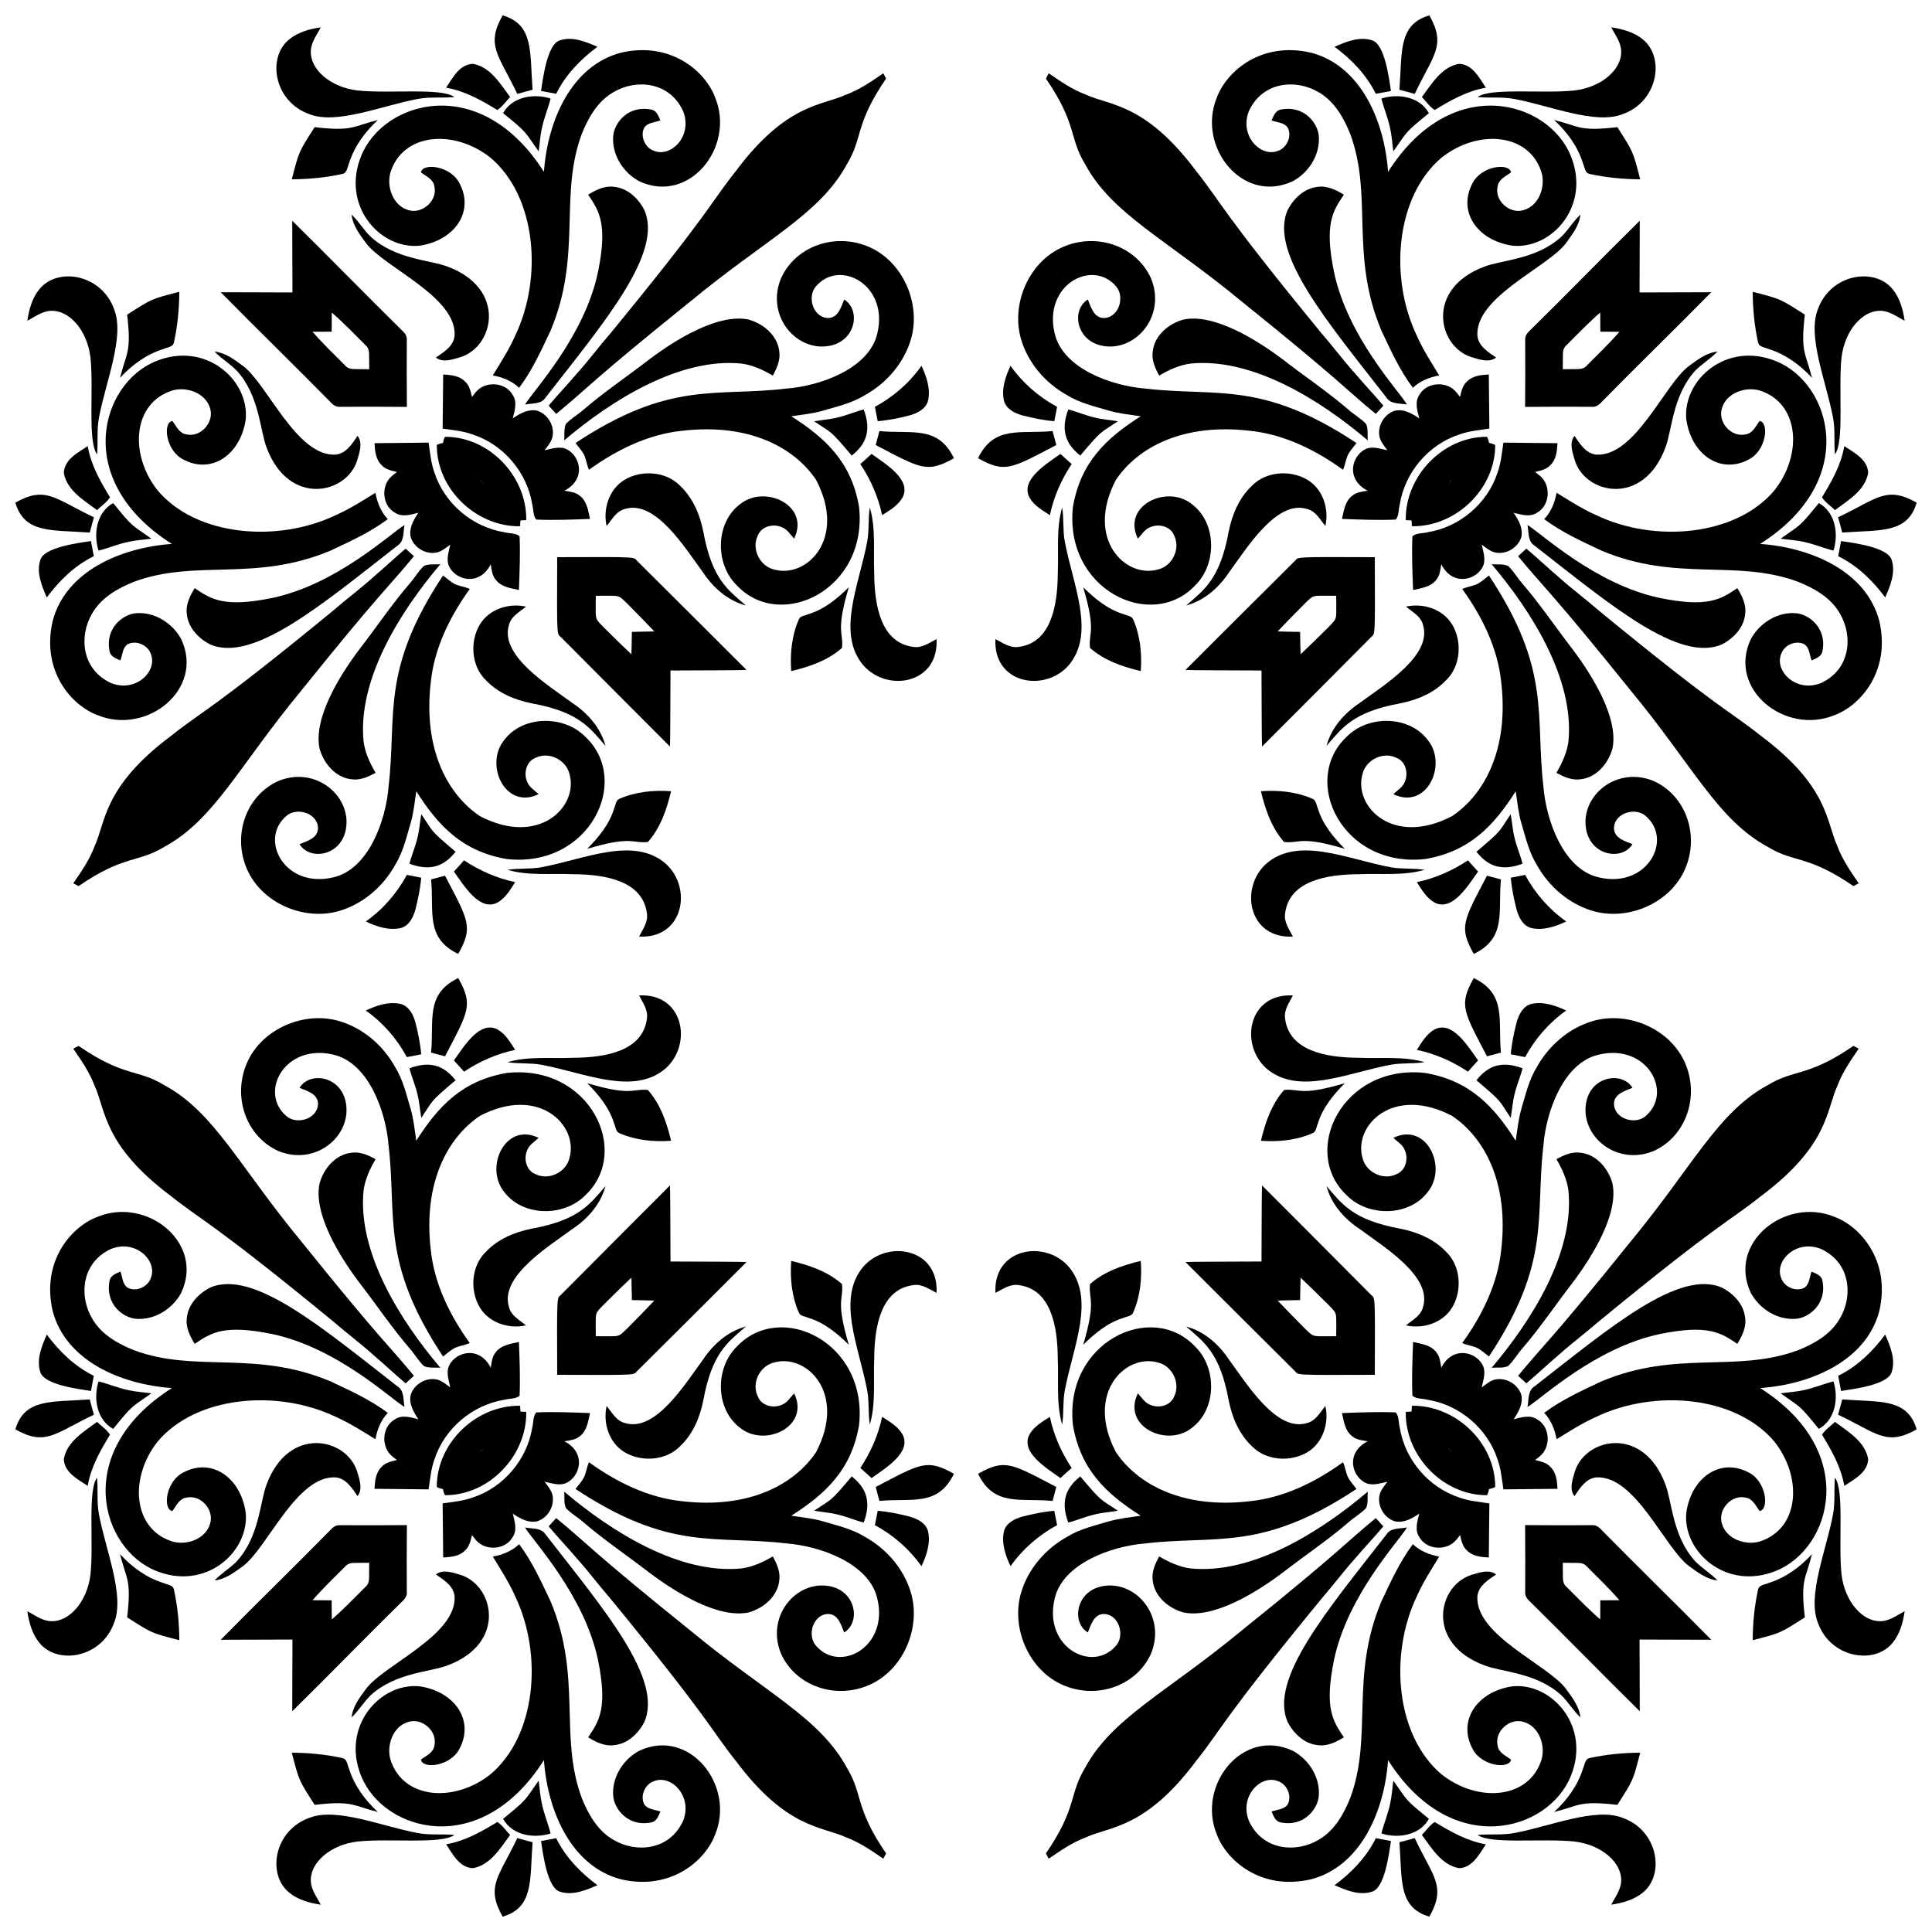 <?xml version="1.0" encoding="utf-8"?>

<!DOCTYPE svg PUBLIC "-//W3C//DTD SVG 1.1//EN" "http://www.w3.org/Graphics/SVG/1.1/DTD/svg11.dtd">
<svg version="1.1" id="Layer_1" xmlns="http://www.w3.org/2000/svg" xmlns:xlink="http://www.w3.org/1999/xlink" x="0px" y="0px"
	 viewBox="0 0 1625.847 1625.847" enable-background="new 0 0 1625.847 1625.847" xml:space="preserve">
<g>
	<path d="M885.787,362.76c-27.056,2.648-49.149-5.165-62.713,22.842c22.666,12.708,27.696,8.874,65.845-11.109
		C887.906,370.582,886.862,366.671,885.787,362.76z"/>
	<path d="M362.76,740.061c2.648,27.056-5.165,49.149,22.842,62.713c12.708-22.667,8.874-27.696-11.109-65.845
		C370.582,737.941,366.671,738.985,362.76,740.061z"/>
	<path d="M740.061,1263.087c27.056-2.648,49.149,5.165,62.713-22.842c-22.667-12.708-27.696-8.874-65.845,11.109
		C737.941,1255.265,738.985,1259.176,740.061,1263.087z"/>
	<path d="M1263.087,885.787c-2.648-27.056,5.165-49.149-22.842-62.713c-12.708,22.666-8.874,27.696,11.109,65.845
		C1255.265,887.906,1259.176,886.862,1263.087,885.787z"/>
	<path d="M1263.087,740.061c-2.648,27.056,5.165,49.149-22.842,62.713c-12.708-22.667-8.874-27.696,11.109-65.845
		C1255.265,737.941,1259.176,738.985,1263.087,740.061z"/>
	<path d="M740.061,362.76c27.056,2.648,49.149-5.165,62.713,22.842c-22.667,12.708-27.696,8.874-65.845-11.109
		C737.941,370.582,738.985,366.671,740.061,362.76z"/>
	<path d="M362.76,885.787c2.648-27.056-5.165-49.149,22.842-62.713c12.708,22.666,8.874,27.696-11.109,65.845
		C370.582,887.906,366.671,886.862,362.76,885.787z"/>
	<path d="M885.787,1263.087c-27.056-2.648-49.149,5.165-62.713-22.842c22.666-12.708,27.696-8.874,65.845,11.109
		C887.906,1255.265,886.862,1259.176,885.787,1263.087z"/>
	<path d="M899.093,560.169c23.109-26.981,3.988-67.306-3.07-104.578c-1.729-9.458-0.654-19.149-2.166-28.622
		c-5.204,17.949-2.867,36.88-3.693,55.296c-0.126,27.625-5.725,58.869-33.234,62.168c-7.167,0.981-13.197-3.537-19.227-6.606
		C835.665,575.217,878.592,583.04,899.093,560.169z"/>
	<path d="M560.169,726.754c-26.981-23.11-67.306-3.989-104.578,3.069c-9.458,1.729-19.149,0.654-28.622,2.166
		c17.949,5.204,36.88,2.867,55.296,3.693c27.625,0.126,58.869,5.725,62.168,33.234c0.981,7.167-3.537,13.197-6.606,19.227
		C575.217,790.182,583.04,747.255,560.169,726.754z"/>
	<path d="M726.754,1065.678c-23.11,26.981-3.989,67.306,3.069,104.578c1.729,9.458,0.654,19.149,2.166,28.622
		c5.204-17.949,2.867-36.88,3.693-55.296c0.126-27.625,5.725-58.869,33.234-62.168c7.167-0.981,13.197,3.537,19.227,6.606
		C790.182,1050.631,747.255,1042.807,726.754,1065.678z"/>
	<path d="M1065.678,899.093c26.981,23.109,67.306,3.988,104.578-3.07c9.458-1.729,19.149-0.654,28.622-2.166
		c-17.949-5.204-36.88-2.867-55.296-3.693c-27.625-0.126-58.869-5.725-62.168-33.234c-0.981-7.167,3.537-13.197,6.606-19.227
		C1050.631,835.665,1042.807,878.592,1065.678,899.093z"/>
	<path d="M1065.678,726.754c26.981-23.11,67.306-3.989,104.578,3.069c9.458,1.729,19.149,0.654,28.622,2.166
		c-17.949,5.204-36.88,2.867-55.296,3.693c-27.625,0.126-58.869,5.725-62.168,33.234c-0.981,7.167,3.537,13.197,6.606,19.227
		C1050.631,790.182,1042.807,747.255,1065.678,726.754z"/>
	<path d="M726.754,560.169c-23.11-26.981-3.989-67.306,3.069-104.578c1.729-9.458,0.654-19.149,2.166-28.622
		c5.204,17.949,2.867,36.88,3.693,55.296c0.126,27.625,5.725,58.869,33.234,62.168c7.167,0.981,13.197-3.537,19.227-6.606
		C790.182,575.217,747.255,583.04,726.754,560.169z"/>
	<path d="M560.169,899.093c-26.981,23.109-67.306,3.988-104.578-3.07c-9.458-1.729-19.149-0.654-28.622-2.166
		c17.949-5.204,36.88-2.867,55.296-3.693c27.625-0.126,58.869-5.725,62.168-33.234c0.981-7.167-3.537-13.197-6.606-19.227
		C575.217,835.665,583.04,878.592,560.169,899.093z"/>
	<path d="M899.093,1065.678c23.109,26.981,3.988,67.306-3.07,104.578c-1.729,9.458-0.654,19.149-2.166,28.622
		c-5.204-17.949-2.867-36.88-3.693-55.296c-0.126-27.625-5.725-58.869-33.234-62.168c-7.167-0.981-13.197,3.537-19.227,6.606
		C835.665,1050.631,878.592,1042.807,899.093,1065.678z"/>
	<path d="M850.387,307.822c-4.207,9.006-7.775,19.242-5.547,29.261c1.776,7.136,9.084,10.704,15.596,12.496
		c8.787,2.259,17.731,4.129,26.799,4.877c0.81-4.004,1.589-8.04,2.353-12.075C874.101,333.998,860.546,322.235,850.387,307.822z"/>
	<path d="M307.822,775.46c9.006,4.207,19.242,7.775,29.261,5.547c7.136-1.776,10.704-9.084,12.496-15.596
		c2.259-8.788,4.129-17.731,4.877-26.799c-4.004-0.81-8.04-1.589-12.075-2.353C333.998,751.746,322.235,765.301,307.822,775.46z"/>
	<path d="M775.46,1318.025c4.207-9.006,7.775-19.242,5.547-29.261c-1.776-7.136-9.084-10.704-15.596-12.496
		c-8.788-2.259-17.731-4.129-26.799-4.877c-0.81,4.004-1.589,8.04-2.353,12.075C751.746,1291.849,765.301,1303.613,775.46,1318.025z
		"/>
	<path d="M1318.025,850.387c-9.006-4.207-19.242-7.775-29.261-5.547c-7.136,1.776-10.704,9.084-12.496,15.596
		c-2.259,8.787-4.129,17.731-4.877,26.799c4.004,0.81,8.04,1.589,12.075,2.353C1291.849,874.101,1303.613,860.546,1318.025,850.387z
		"/>
	<path d="M1318.025,775.46c-9.006,4.207-19.242,7.775-29.261,5.547c-7.136-1.776-10.704-9.084-12.496-15.596
		c-2.259-8.788-4.129-17.731-4.877-26.799c4.004-0.81,8.04-1.589,12.075-2.353C1291.849,751.746,1303.613,765.301,1318.025,775.46z"
		/>
	<path d="M775.46,307.822c4.207,9.006,7.775,19.242,5.547,29.261c-1.776,7.136-9.084,10.704-15.596,12.496
		c-8.788,2.259-17.731,4.129-26.799,4.877c-0.81-4.004-1.589-8.04-2.353-12.075C751.746,333.998,765.301,322.235,775.46,307.822z"/>
	<path d="M307.822,850.387c9.006-4.207,19.242-7.775,29.261-5.547c7.136,1.776,10.704,9.084,12.496,15.596
		c2.259,8.787,4.129,17.731,4.877,26.799c-4.004,0.81-8.04,1.589-12.075,2.353C333.998,874.101,322.235,860.546,307.822,850.387z"/>
	<path d="M850.387,1318.025c-4.207-9.006-7.775-19.242-5.547-29.261c1.776-7.136,9.084-10.704,15.596-12.496
		c8.787-2.259,17.731-4.129,26.799-4.877c0.81,4.004,1.589,8.04,2.353,12.075C874.101,1291.849,860.546,1303.613,850.387,1318.025z"
		/>
	<path d="M897.8,332.44c10.766,6.7,23.216,9.52,35.228,13.088c8.772,2.555,17.918,3.443,26.939,4.783
		c-28.626,18.198-50.621,38.44-57.042,76.268c-7.598,69.611,66.082,105.303,102.974,65.938
		c18.385-18.043,18.105-52.928-3.288-68.556c-20.828-16.379-58.689,1.578-45.044,29.323c3.179-3.381,5.656-7.806,10.205-9.567
		c7.245-3.334,17.451-0.888,20.395,7.105c5.484,11.156-1.807,25.74-13.836,28.451c-27.086,7.679-61.348-25.582-35.275-75.411
		c18.043-26.937,55.9-47.973,112.712-41.352c28.669,2.96,55.328,16.111,78.434,32.813c2.212-4.736,2.337-10.299,5.36-14.677
		c1.823-2.727,3.973-5.204,5.983-7.806c-79.817-52.923-117.614-38.732-177.84-45.87c-27.826-2.175-69.417-16.671-76.175-46.478
		c-9.748-40.844,31.889-63.051,51.791-39.373c7.603,8.881,2.119,26.534-10.626,26.503c-8.258-0.265-10.673-9.302-13.244-15.55
		c-15.6,9.437-9.082,41.152,21.081,39.466c24.666-1.84,43.873-29.679,31.863-57.789c-12.646-27.145-45.976-38.199-74.087-25.849
		c-28.529,12.511-43.642,47.818-35.104,77.406C865.064,305.392,879.648,322.313,897.8,332.44z"/>
	<path d="M332.44,728.048c6.7-10.766,9.52-23.215,13.088-35.228c2.555-8.772,3.443-17.918,4.783-26.939
		c18.198,28.626,38.44,50.621,76.268,57.042c69.611,7.598,105.303-66.082,65.938-102.974c-18.043-18.385-52.928-18.105-68.556,3.288
		c-16.379,20.828,1.578,58.689,29.323,45.044c-3.381-3.179-7.806-5.656-9.567-10.205c-3.334-7.245-0.888-17.451,7.105-20.395
		c11.156-5.484,25.74,1.807,28.451,13.836c7.679,27.086-25.582,61.348-75.411,35.275c-26.937-18.043-47.973-55.9-41.352-112.712
		c2.96-28.669,16.111-55.328,32.813-78.434c-4.736-2.212-10.299-2.337-14.677-5.36c-2.727-1.823-5.204-3.973-7.806-5.983
		c-52.923,79.817-38.732,117.614-45.87,177.84c-2.175,27.826-16.671,69.417-46.478,76.175
		c-40.844,9.748-63.051-31.889-39.373-51.791c8.881-7.603,26.534-2.119,26.503,10.626c-0.265,8.258-9.302,10.673-15.55,13.244
		c9.437,15.6,41.152,9.082,39.466-21.081c-1.84-24.666-29.679-43.873-57.789-31.863c-27.145,12.646-38.199,45.976-25.849,74.087
		c12.511,28.529,47.818,43.642,77.406,35.104C305.392,760.783,322.313,746.199,332.44,728.048z"/>
	<path d="M728.048,1293.407c-10.766-6.7-23.215-9.52-35.228-13.088c-8.772-2.555-17.918-3.443-26.939-4.783
		c28.626-18.198,50.621-38.44,57.042-76.268c7.598-69.611-66.082-105.303-102.974-65.938c-18.385,18.043-18.105,52.928,3.288,68.556
		c20.828,16.379,58.689-1.578,45.044-29.323c-3.179,3.381-5.656,7.806-10.205,9.567c-7.245,3.334-17.451,0.888-20.395-7.105
		c-5.484-11.156,1.807-25.74,13.836-28.451c27.086-7.679,61.348,25.582,35.275,75.411c-18.043,26.937-55.9,47.973-112.712,41.352
		c-28.669-2.96-55.328-16.111-78.434-32.813c-2.212,4.736-2.337,10.299-5.36,14.677c-1.823,2.727-3.973,5.204-5.983,7.806
		c79.817,52.923,117.614,38.732,177.84,45.87c27.826,2.175,69.417,16.671,76.175,46.478c9.748,40.844-31.889,63.051-51.791,39.373
		c-7.603-8.881-2.119-26.534,10.626-26.503c8.258,0.265,10.673,9.302,13.244,15.55c15.6-9.437,9.082-41.152-21.081-39.466
		c-24.666,1.839-43.873,29.679-31.863,57.789c12.646,27.145,45.976,38.199,74.087,25.849c28.529-12.511,43.642-47.818,35.104-77.406
		C760.783,1320.456,746.199,1303.535,728.048,1293.407z"/>
	<path d="M1293.407,897.8c-6.7,10.766-9.52,23.216-13.088,35.228c-2.555,8.772-3.443,17.918-4.783,26.939
		c-18.198-28.626-38.44-50.621-76.268-57.042c-69.611-7.598-105.303,66.082-65.938,102.974
		c18.043,18.385,52.928,18.105,68.556-3.288c16.379-20.828-1.578-58.689-29.323-45.044c3.381,3.179,7.806,5.656,9.567,10.205
		c3.334,7.245,0.888,17.451-7.105,20.395c-11.156,5.484-25.74-1.807-28.451-13.836c-7.679-27.086,25.582-61.348,75.411-35.275
		c26.937,18.043,47.973,55.9,41.352,112.712c-2.96,28.669-16.111,55.328-32.813,78.434c4.736,2.212,10.299,2.337,14.677,5.36
		c2.727,1.823,5.204,3.973,7.806,5.983c52.923-79.817,38.732-117.614,45.87-177.84c2.175-27.826,16.671-69.417,46.478-76.175
		c40.844-9.748,63.051,31.889,39.373,51.791c-8.881,7.603-26.534,2.119-26.503-10.626c0.265-8.258,9.302-10.673,15.55-13.244
		c-9.437-15.6-41.152-9.082-39.466,21.081c1.839,24.666,29.679,43.873,57.789,31.863c27.145-12.646,38.199-45.976,25.849-74.087
		c-12.511-28.529-47.818-43.642-77.406-35.104C1320.456,865.064,1303.535,879.648,1293.407,897.8z"/>
	<path d="M1293.407,728.048c-6.7-10.766-9.52-23.215-13.088-35.228c-2.555-8.772-3.443-17.918-4.783-26.939
		c-18.198,28.626-38.44,50.621-76.268,57.042c-69.611,7.598-105.303-66.082-65.938-102.974
		c18.043-18.385,52.928-18.105,68.556,3.288c16.379,20.828-1.578,58.689-29.323,45.044c3.381-3.179,7.806-5.656,9.567-10.205
		c3.334-7.245,0.888-17.451-7.105-20.395c-11.156-5.484-25.74,1.807-28.451,13.836c-7.679,27.086,25.582,61.348,75.411,35.275
		c26.937-18.043,47.973-55.9,41.352-112.712c-2.96-28.669-16.111-55.328-32.813-78.434c4.736-2.212,10.299-2.337,14.677-5.36
		c2.727-1.823,5.204-3.973,7.806-5.983c52.923,79.817,38.732,117.614,45.87,177.84c2.175,27.826,16.671,69.417,46.478,76.175
		c40.844,9.748,63.051-31.889,39.373-51.791c-8.881-7.603-26.534-2.119-26.503,10.626c0.265,8.258,9.302,10.673,15.55,13.244
		c-9.437,15.6-41.152,9.082-39.466-21.081c1.839-24.666,29.679-43.873,57.789-31.863c27.145,12.646,38.199,45.976,25.849,74.087
		c-12.511,28.529-47.818,43.642-77.406,35.104C1320.456,760.783,1303.535,746.199,1293.407,728.048z"/>
	<path d="M728.048,332.44c-10.766,6.7-23.215,9.52-35.228,13.088c-8.772,2.555-17.918,3.443-26.939,4.783
		c28.626,18.198,50.621,38.44,57.042,76.268c7.598,69.611-66.082,105.303-102.974,65.938c-18.385-18.043-18.105-52.928,3.288-68.556
		c20.828-16.379,58.689,1.578,45.044,29.323c-3.179-3.381-5.656-7.806-10.205-9.567c-7.245-3.334-17.451-0.888-20.395,7.105
		c-5.484,11.156,1.807,25.74,13.836,28.451c27.086,7.679,61.348-25.582,35.275-75.411c-18.043-26.937-55.9-47.973-112.712-41.352
		c-28.669,2.96-55.328,16.111-78.434,32.813c-2.212-4.736-2.337-10.299-5.36-14.677c-1.823-2.727-3.973-5.204-5.983-7.806
		c79.817-52.923,117.614-38.732,177.84-45.87c27.826-2.175,69.417-16.671,76.175-46.478c9.748-40.844-31.889-63.051-51.791-39.373
		c-7.603,8.881-2.119,26.534,10.626,26.503c8.258-0.265,10.673-9.302,13.244-15.55c15.6,9.437,9.082,41.152-21.081,39.466
		c-24.666-1.84-43.873-29.679-31.863-57.789c12.646-27.145,45.976-38.199,74.087-25.849c28.529,12.511,43.642,47.818,35.104,77.406
		C760.783,305.392,746.199,322.313,728.048,332.44z"/>
	<path d="M332.44,897.8c6.7,10.766,9.52,23.216,13.088,35.228c2.555,8.772,3.443,17.918,4.783,26.939
		c18.198-28.626,38.44-50.621,76.268-57.042c69.611-7.598,105.303,66.082,65.938,102.974c-18.043,18.385-52.928,18.105-68.556-3.288
		c-16.379-20.828,1.578-58.689,29.323-45.044c-3.381,3.179-7.806,5.656-9.567,10.205c-3.334,7.245-0.888,17.451,7.105,20.395
		c11.156,5.484,25.74-1.807,28.451-13.836c7.679-27.086-25.582-61.348-75.411-35.275c-26.937,18.043-47.973,55.9-41.352,112.712
		c2.96,28.669,16.111,55.328,32.813,78.434c-4.736,2.212-10.299,2.337-14.677,5.36c-2.727,1.823-5.204,3.973-7.806,5.983
		c-52.923-79.817-38.732-117.614-45.87-177.84c-2.175-27.826-16.671-69.417-46.478-76.175
		c-40.844-9.748-63.051,31.889-39.373,51.791c8.881,7.603,26.534,2.119,26.503-10.626c-0.265-8.258-9.302-10.673-15.55-13.244
		c9.437-15.6,41.152-9.082,39.466,21.081c-1.84,24.666-29.679,43.873-57.789,31.863c-27.145-12.646-38.199-45.976-25.849-74.087
		c12.511-28.529,47.818-43.642,77.406-35.104C305.392,865.064,322.313,879.648,332.44,897.8z"/>
	<path d="M897.8,1293.407c10.766-6.7,23.216-9.52,35.228-13.088c8.772-2.555,17.918-3.443,26.939-4.783
		c-28.626-18.198-50.621-38.44-57.042-76.268c-7.598-69.611,66.082-105.303,102.974-65.938
		c18.385,18.043,18.105,52.928-3.288,68.556c-20.828,16.379-58.689-1.578-45.044-29.323c3.179,3.381,5.656,7.806,10.205,9.567
		c7.245,3.334,17.451,0.888,20.395-7.105c5.484-11.156-1.807-25.74-13.836-28.451c-27.086-7.679-61.348,25.582-35.275,75.411
		c18.043,26.937,55.9,47.973,112.712,41.352c28.669-2.96,55.328-16.111,78.434-32.813c2.212,4.736,2.337,10.299,5.36,14.677
		c1.823,2.727,3.973,5.204,5.983,7.806c-79.817,52.923-117.614,38.732-177.84,45.87c-27.826,2.175-69.417,16.671-76.175,46.478
		c-9.748,40.844,31.889,63.051,51.791,39.373c7.603-8.881,2.119-26.534-10.626-26.503c-8.258,0.265-10.673,9.302-13.244,15.55
		c-15.6-9.437-9.082-41.152,21.081-39.466c24.666,1.839,43.873,29.679,31.863,57.789c-12.646,27.145-45.976,38.199-74.087,25.849
		c-28.529-12.511-43.642-47.818-35.104-77.406C865.064,1320.456,879.648,1303.535,897.8,1293.407z"/>
	<path d="M892.393,381.987c-12.358,8.814-33.644,21.701-26.145,36.537c3.833,6.856,10.86,10.907,17.264,15.004
		c3.225-15.409,9.645-29.947,18.339-43.034C898.657,387.705,895.494,384.87,892.393,381.987z"/>
	<path d="M381.987,733.454c8.814,12.358,21.701,33.644,36.537,26.145c6.856-3.833,10.907-10.86,15.004-17.264
		c-15.409-3.225-29.947-9.645-43.034-18.339C387.705,727.191,384.87,730.354,381.987,733.454z"/>
	<path d="M733.454,1243.86c12.358-8.814,33.644-21.701,26.145-36.537c-3.833-6.856-10.86-10.907-17.264-15.004
		c-3.225,15.41-9.645,29.947-18.339,43.034C727.191,1238.142,730.354,1240.978,733.454,1243.86z"/>
	<path d="M1243.86,892.393c-8.814-12.358-21.701-33.644-36.537-26.145c-6.856,3.833-10.907,10.86-15.004,17.264
		c15.41,3.225,29.947,9.645,43.034,18.339C1238.142,898.657,1240.978,895.494,1243.86,892.393z"/>
	<path d="M1243.86,733.454c-8.814,12.358-21.701,33.644-36.537,26.145c-6.856-3.833-10.907-10.86-15.004-17.264
		c15.41-3.225,29.947-9.645,43.034-18.339C1238.142,727.191,1240.978,730.354,1243.86,733.454z"/>
	<path d="M733.454,381.987c12.358,8.814,33.644,21.701,26.145,36.537c-3.833,6.856-10.86,10.907-17.264,15.004
		c-3.225-15.409-9.645-29.947-18.339-43.034C727.191,387.705,730.354,384.87,733.454,381.987z"/>
	<path d="M381.987,892.393c8.814-12.358,21.701-33.644,36.537-26.145c6.856,3.833,10.907,10.86,15.004,17.264
		c-15.409,3.225-29.947,9.645-43.034,18.339C387.705,898.657,384.87,895.494,381.987,892.393z"/>
	<path d="M892.393,1243.86c-12.358-8.814-33.644-21.701-26.145-36.537c3.833-6.856,10.86-10.907,17.264-15.004
		c3.225,15.41,9.645,29.947,18.339,43.034C898.657,1238.142,895.494,1240.978,892.393,1243.86z"/>
	<path d="M1157.797,348.317c2.104-2.306,4.222-4.627,6.341-6.949c-7.713-9.239-16.048-17.918-23.823-27.095
		c-9.847-10.953-18.635-22.795-28.295-33.888c-84.258-102.689-83.955-109.479-105.295-136.27
		c-42.808-57.329-72.641-55.091-92.94-64.474c-11.358-4.222-21.346-11.156-31.271-17.965c-0.795,1.496-1.589,2.976-2.353,4.441
		c26.448,38.504,19.423,49.858,32.907,71.905c22.759,42.313,68.139,62.98,131.923,115.75
		C1128.444,320.878,1133.234,328.326,1157.797,348.317z"/>
	<path d="M348.317,468.05c-2.306-2.103-4.627-4.222-6.949-6.341c-9.239,7.713-17.918,16.048-27.095,23.823
		c-10.953,9.847-22.795,18.635-33.888,28.295c-102.689,84.258-109.479,83.955-136.27,105.295
		c-57.329,42.808-55.091,72.641-64.474,92.94c-4.222,11.358-11.156,21.346-17.965,31.271c1.496,0.795,2.976,1.589,4.441,2.353
		c38.504-26.448,49.858-19.423,71.905-32.907c42.313-22.759,62.98-68.139,115.75-131.923
		C320.878,497.403,328.326,492.613,348.317,468.05z"/>
	<path d="M468.05,1277.531c-2.103,2.306-4.222,4.627-6.341,6.949c7.713,9.239,16.048,17.918,23.823,27.095
		c9.847,10.953,18.635,22.795,28.295,33.888c84.258,102.689,83.955,109.479,105.295,136.27
		c42.808,57.329,72.641,55.091,92.94,64.474c11.358,4.222,21.346,11.156,31.271,17.965c0.795-1.496,1.589-2.976,2.353-4.441
		c-26.448-38.504-19.423-49.858-32.907-71.905c-22.759-42.313-68.139-62.98-131.923-115.75
		C497.403,1304.969,492.613,1297.521,468.05,1277.531z"/>
	<path d="M1277.531,1157.797c2.306,2.104,4.627,4.222,6.949,6.341c9.239-7.713,17.918-16.048,27.095-23.823
		c10.953-9.847,22.795-18.635,33.888-28.295c102.689-84.258,109.479-83.955,136.27-105.295
		c57.329-42.808,55.091-72.641,64.474-92.94c4.222-11.358,11.156-21.346,17.965-31.271c-1.496-0.795-2.976-1.589-4.441-2.353
		c-38.504,26.448-49.858,19.423-71.905,32.907c-42.313,22.759-62.98,68.139-115.75,131.923
		C1304.969,1128.444,1297.521,1133.234,1277.531,1157.797z"/>
	<path d="M1277.531,468.05c2.306-2.103,4.627-4.222,6.949-6.341c9.239,7.713,17.918,16.048,27.095,23.823
		c10.953,9.847,22.795,18.635,33.888,28.295c102.689,84.258,109.479,83.955,136.27,105.295
		c57.329,42.808,55.091,72.641,64.474,92.94c4.222,11.358,11.156,21.346,17.965,31.271c-1.496,0.795-2.976,1.589-4.441,2.353
		c-38.504-26.448-49.858-19.423-71.905-32.907c-42.313-22.759-62.98-68.139-115.75-131.923
		C1304.969,497.403,1297.521,492.613,1277.531,468.05z"/>
	<path d="M468.05,348.317c-2.103-2.306-4.222-4.627-6.341-6.949c7.713-9.239,16.048-17.918,23.823-27.095
		c9.847-10.953,18.635-22.795,28.295-33.888c84.258-102.689,83.955-109.479,105.295-136.27
		c42.808-57.329,72.641-55.091,92.94-64.474c11.358-4.222,21.346-11.156,31.271-17.965c0.795,1.496,1.589,2.976,2.353,4.441
		c-26.448,38.504-19.423,49.858-32.907,71.905c-22.759,42.313-68.139,62.98-131.923,115.75
		C497.403,320.878,492.613,328.326,468.05,348.317z"/>
	<path d="M348.317,1157.797c-2.306,2.104-4.627,4.222-6.949,6.341c-9.239-7.713-17.918-16.048-27.095-23.823
		c-10.953-9.847-22.795-18.635-33.888-28.295c-102.689-84.258-109.479-83.955-136.27-105.295
		c-57.329-42.808-55.091-72.641-64.474-92.94c-4.222-11.358-11.156-21.346-17.965-31.271c1.496-0.795,2.976-1.589,4.441-2.353
		c38.504,26.448,49.858,19.423,71.905,32.907c42.313,22.759,62.98,68.139,115.75,131.923
		C320.878,1128.444,328.326,1133.234,348.317,1157.797z"/>
	<path d="M1157.797,1277.531c2.104,2.306,4.222,4.627,6.341,6.949c-7.713,9.239-16.048,17.918-23.823,27.095
		c-9.847,10.953-18.635,22.795-28.295,33.888c-84.258,102.689-83.955,109.479-105.295,136.27
		c-42.808,57.329-72.641,55.091-92.94,64.474c-11.358,4.222-21.346,11.156-31.271,17.965c-0.795-1.496-1.589-2.976-2.353-4.441
		c26.448-38.504,19.423-49.858,32.907-71.905c22.759-42.313,68.139-62.98,131.923-115.75
		C1128.444,1304.969,1133.234,1297.521,1157.797,1277.531z"/>
	<path d="M909.08,383.374c19.04-22.413,15.85-18.16,31.629-28.84c-6.606-1.184-13.322-1.574-19.834-3.225
		c-7.448-1.714-14.459-4.83-21.86-6.746C892.497,361.899,896.655,373.611,909.08,383.374z"/>
	<path d="M383.374,716.767c-22.413-19.04-18.16-15.85-28.84-31.629c-1.184,6.606-1.574,13.322-3.225,19.834
		c-1.714,7.448-4.83,14.459-6.746,21.86C361.899,733.35,373.611,729.192,383.374,716.767z"/>
	<path d="M716.767,1242.474c-19.04,22.413-15.85,18.159-31.629,28.84c6.606,1.184,13.322,1.574,19.834,3.225
		c7.448,1.714,14.459,4.83,21.86,6.746C733.35,1263.948,729.192,1252.236,716.767,1242.474z"/>
	<path d="M1242.474,909.08c22.413,19.04,18.159,15.85,28.84,31.629c1.184-6.606,1.574-13.322,3.225-19.834
		c1.714-7.448,4.83-14.459,6.746-21.86C1263.948,892.497,1252.236,896.655,1242.474,909.08z"/>
	<path d="M1242.474,716.767c22.413-19.04,18.159-15.85,28.84-31.629c1.184,6.606,1.574,13.322,3.225,19.834
		c1.714,7.448,4.83,14.459,6.746,21.86C1263.948,733.35,1252.236,729.192,1242.474,716.767z"/>
	<path d="M716.767,383.374c-19.04-22.413-15.85-18.16-31.629-28.84c6.606-1.184,13.322-1.574,19.834-3.225
		c7.448-1.714,14.459-4.83,21.86-6.746C733.35,361.899,729.192,373.611,716.767,383.374z"/>
	<path d="M383.374,909.08c-22.413,19.04-18.16,15.85-28.84,31.629c-1.184-6.606-1.574-13.322-3.225-19.834
		c-1.714-7.448-4.83-14.459-6.746-21.86C361.899,892.497,373.611,896.655,383.374,909.08z"/>
	<path d="M909.08,1242.474c19.04,22.413,15.85,18.159,31.629,28.84c-6.606,1.184-13.322,1.574-19.834,3.225
		c-7.448,1.714-14.459,4.83-21.86,6.746C892.497,1263.948,896.655,1252.236,909.08,1242.474z"/>
	<path d="M953.61,521.28c-1.309-3.147-5.298-3.147-8.009-4.425c-13.353-4.004-24.322-13.057-34.06-22.686
		c11.193,37.669,4.399,37.536,5.703,51.027c11.904,10.61,27.5,15.924,42.769,19.554C961.058,550.042,959.593,534.882,953.61,521.28z
		"/>
	<path d="M521.28,672.237c-3.147,1.309-3.147,5.297-4.425,8.009c-4.004,13.353-13.057,24.322-22.686,34.06
		c37.669-11.193,37.536-4.399,51.027-5.703c10.61-11.904,15.924-27.5,19.554-42.769C550.042,664.789,534.882,666.254,521.28,672.237
		z"/>
	<path d="M672.237,1104.568c1.309,3.147,5.297,3.147,8.009,4.425c13.353,4.004,24.322,13.057,34.06,22.686
		c-11.193-37.669-4.399-37.536-5.703-51.027c-11.904-10.61-27.5-15.924-42.769-19.554
		C664.789,1075.805,666.254,1090.965,672.237,1104.568z"/>
	<path d="M1104.568,953.61c3.147-1.309,3.147-5.298,4.425-8.009c4.004-13.353,13.057-24.322,22.686-34.06
		c-37.669,11.193-37.536,4.399-51.027,5.703c-10.61,11.904-15.924,27.5-19.554,42.769
		C1075.805,961.058,1090.965,959.593,1104.568,953.61z"/>
	<path d="M1104.568,672.237c3.147,1.309,3.147,5.297,4.425,8.009c4.004,13.353,13.057,24.322,22.686,34.06
		c-37.669-11.193-37.536-4.399-51.027-5.703c-10.61-11.904-15.924-27.5-19.554-42.769
		C1075.805,664.789,1090.965,666.254,1104.568,672.237z"/>
	<path d="M672.237,521.28c1.309-3.147,5.297-3.147,8.009-4.425c13.353-4.004,24.322-13.057,34.06-22.686
		c-11.193,37.669-4.399,37.536-5.703,51.027c-11.904,10.61-27.5,15.924-42.769,19.554
		C664.789,550.042,666.254,534.882,672.237,521.28z"/>
	<path d="M521.28,953.61c-3.147-1.309-3.147-5.298-4.425-8.009c-4.004-13.353-13.057-24.322-22.686-34.06
		c37.669,11.193,37.536,4.399,51.027,5.703c10.61,11.904,15.924,27.5,19.554,42.769C550.042,961.058,534.882,959.593,521.28,953.61z
		"/>
	<path d="M953.61,1104.568c-1.309,3.147-5.298,3.147-8.009,4.425c-13.353,4.004-24.322,13.057-34.06,22.686
		c11.193-37.669,4.399-37.536,5.703-51.027c11.904-10.61,27.5-15.924,42.769-19.554
		C961.058,1075.805,959.593,1090.965,953.61,1104.568z"/>
	<path d="M1149.617,356.793c-4.316-4.721-10.081-7.775-14.817-12.029c-17.731-15.222-37.176-28.248-55.639-42.536
		c-21.021-15.823-57.311-38.702-83.171-33.327c-12.449,3.366-24.54,13.415-25.927,26.908c-1.091,7.214,2.088,14.101,5.406,20.286
		c8.211-4.799,16.968-8.928,26.503-10.143c52.118-5.131,109.291,30.883,149.031,64.598
		C1150.646,366.001,1151.534,361.031,1149.617,356.793z"/>
	<path d="M356.793,476.23c-4.721,4.316-7.775,10.081-12.029,14.817c-15.222,17.731-28.248,37.176-42.536,55.639
		c-15.823,21.021-38.702,57.311-33.327,83.171c3.366,12.449,13.415,24.54,26.908,25.927c7.214,1.091,14.101-2.088,20.286-5.407
		c-4.799-8.211-8.928-16.968-10.143-26.503c-5.131-52.118,30.883-109.291,64.598-149.031
		C366.001,475.202,361.031,474.314,356.793,476.23z"/>
	<path d="M476.23,1269.054c4.316,4.721,10.081,7.775,14.817,12.028c17.731,15.222,37.176,28.248,55.639,42.536
		c21.021,15.823,57.311,38.702,83.171,33.327c12.449-3.365,24.54-13.415,25.927-26.908c1.091-7.214-2.088-14.101-5.407-20.286
		c-8.211,4.799-16.968,8.928-26.503,10.143c-52.118,5.131-109.291-30.883-149.031-64.598
		C475.202,1259.846,474.314,1264.816,476.23,1269.054z"/>
	<path d="M1269.054,1149.617c4.721-4.316,7.775-10.081,12.028-14.817c15.222-17.731,28.248-37.176,42.536-55.639
		c15.823-21.021,38.702-57.311,33.327-83.171c-3.365-12.449-13.415-24.54-26.908-25.927c-7.214-1.091-14.101,2.088-20.286,5.406
		c4.799,8.211,8.928,16.968,10.143,26.503c5.131,52.118-30.883,109.291-64.598,149.031
		C1259.846,1150.646,1264.816,1151.534,1269.054,1149.617z"/>
	<path d="M1269.054,476.23c4.721,4.316,7.775,10.081,12.028,14.817c15.222,17.731,28.248,37.176,42.536,55.639
		c15.823,21.021,38.702,57.311,33.327,83.171c-3.365,12.449-13.415,24.54-26.908,25.927c-7.214,1.091-14.101-2.088-20.286-5.407
		c4.799-8.211,8.928-16.968,10.143-26.503c5.131-52.118-30.883-109.291-64.598-149.031
		C1259.846,475.202,1264.816,474.314,1269.054,476.23z"/>
	<path d="M476.23,356.793c4.316-4.721,10.081-7.775,14.817-12.029c17.731-15.222,37.176-28.248,55.639-42.536
		c21.021-15.823,57.311-38.702,83.171-33.327c12.449,3.366,24.54,13.415,25.927,26.908c1.091,7.214-2.088,14.101-5.407,20.286
		c-8.211-4.799-16.968-8.928-26.503-10.143c-52.118-5.131-109.291,30.883-149.031,64.598
		C475.202,366.001,474.314,361.031,476.23,356.793z"/>
	<path d="M356.793,1149.617c-4.721-4.316-7.775-10.081-12.029-14.817c-15.222-17.731-28.248-37.176-42.536-55.639
		c-15.823-21.021-38.702-57.311-33.327-83.171c3.366-12.449,13.415-24.54,26.908-25.927c7.214-1.091,14.101,2.088,20.286,5.406
		c-4.799,8.211-8.928,16.968-10.143,26.503c-5.131,52.118,30.883,109.291,64.598,149.031
		C366.001,1150.646,361.031,1151.534,356.793,1149.617z"/>
	<path d="M1149.617,1269.054c-4.316,4.721-10.081,7.775-14.817,12.028c-17.731,15.222-37.176,28.248-55.639,42.536
		c-21.021,15.823-57.311,38.702-83.171,33.327c-12.449-3.365-24.54-13.415-25.927-26.908c-1.091-7.214,2.088-14.101,5.406-20.286
		c8.211,4.799,16.968,8.928,26.503,10.143c52.118,5.131,109.291-30.883,149.031-64.598
		C1150.646,1259.846,1151.534,1264.816,1149.617,1269.054z"/>
	<path d="M1094.087,1094.087c0.093-7.085,0.227-13.449,0.415-18.869c7.884,7.401,15.55,15.036,23.247,22.623
		c7.598,7.858,6.69,6.378,6.793,19.367c-0.037,2.415-0.067,4.829-0.09,7.244c-2.415,0.023-4.829,0.052-7.244,0.09
		c-12.989-0.103-11.509,0.805-19.367-6.793c-7.588-7.697-15.223-15.363-22.623-23.247
		C1080.638,1094.314,1087.003,1094.18,1094.087,1094.087z M1156.956,1156.956c0.257-72.953,0.357-63.168-3.823-67.98
		c-3.926-4.071-89.505-89.85-91.07-91.35c-0.228,3.067-0.372,29.057-0.461,63.976c-34.92,0.089-60.91,0.232-63.976,0.461
		c1.501,1.565,87.28,87.144,91.35,91.07C1093.788,1157.313,1084.003,1157.213,1156.956,1156.956z"/>
	<path d="M531.76,1094.087c7.085,0.093,13.449,0.227,18.869,0.415c-7.401,7.884-15.036,15.55-22.623,23.247
		c-7.858,7.598-6.378,6.69-19.367,6.793c-2.414-0.037-4.829-0.067-7.243-0.09c-0.023-2.415-0.052-4.829-0.09-7.244
		c0.103-12.989-0.805-11.509,6.793-19.367c7.697-7.588,15.363-15.223,23.246-22.623
		C531.533,1080.638,531.667,1087.003,531.76,1094.087z M468.891,1156.956c72.953,0.257,63.168,0.357,67.98-3.823
		c4.071-3.926,89.85-89.505,91.35-91.07c-3.067-0.228-29.057-0.372-63.976-0.461c-0.089-34.92-0.232-60.91-0.461-63.976
		c-1.565,1.501-87.144,87.28-91.07,91.35C468.534,1093.788,468.634,1084.003,468.891,1156.956z"/>
	<path d="M531.76,531.76c-0.093,7.085-0.227,13.449-0.415,18.869c-7.884-7.401-15.55-15.036-23.246-22.623
		c-7.598-7.858-6.69-6.378-6.793-19.367c0.037-2.414,0.067-4.829,0.09-7.243c2.414-0.023,4.829-0.052,7.243-0.09
		c12.989,0.103,11.509-0.805,19.367,6.793c7.588,7.697,15.223,15.363,22.623,23.246C545.209,531.533,538.844,531.667,531.76,531.76z
		 M468.891,468.891c-0.257,72.953-0.357,63.168,3.823,67.98c3.926,4.071,89.505,89.85,91.07,91.35
		c0.228-3.067,0.372-29.057,0.461-63.976c34.92-0.089,60.91-0.232,63.976-0.461c-1.501-1.565-87.279-87.144-91.35-91.07
		C532.059,468.534,541.844,468.634,468.891,468.891z"/>
	<path d="M1094.087,531.76c-7.085-0.093-13.449-0.227-18.869-0.415c7.401-7.884,15.036-15.55,22.623-23.246
		c7.858-7.598,6.378-6.69,19.367-6.793c2.415,0.037,4.829,0.067,7.244,0.09c0.023,2.414,0.052,4.829,0.09,7.243
		c-0.103,12.989,0.805,11.509-6.793,19.367c-7.697,7.588-15.363,15.223-23.247,22.623
		C1094.314,545.209,1094.18,538.844,1094.087,531.76z M1156.956,468.891c-72.953-0.257-63.168-0.357-67.98,3.823
		c-4.071,3.926-89.85,89.505-91.35,91.07c3.067,0.228,29.057,0.372,63.976,0.461c0.089,34.92,0.232,60.91,0.461,63.976
		c1.565-1.501,87.144-87.279,91.07-91.35C1157.313,532.059,1157.213,541.844,1156.956,468.891z"/>
	<path d="M1115.355,442.674c3.21-14.35-1.979-30.835-14.848-38.75c-14.428-8.772-35.322-7.385-47.226,5.126
		c-10.642,10.112-16.469,24.135-19.289,38.313c-7.348,40.117-20.695,49.017-35.82,62.167c15.113-3.989,27.516-14.942,36.007-27.765
		c15.241-20.715,39.885-61.01,65.393-53.552C1107.128,429.898,1110.821,437.19,1115.355,442.674z"/>
	<path d="M442.674,510.492c-14.35-3.21-30.835,1.979-38.75,14.848c-8.772,14.428-7.385,35.322,5.126,47.226
		c10.112,10.642,24.135,16.469,38.313,19.289c40.117,7.348,49.017,20.695,62.167,35.82c-3.989-15.113-14.942-27.516-27.765-36.007
		c-20.715-15.241-61.01-39.885-53.552-65.393C429.898,518.719,437.19,515.026,442.674,510.492z"/>
	<path d="M510.492,1183.173c-3.21,14.35,1.979,30.834,14.848,38.75c14.428,8.772,35.322,7.385,47.226-5.126
		c10.642-10.112,16.469-24.135,19.289-38.313c7.348-40.117,20.695-49.016,35.82-62.167c-15.113,3.989-27.516,14.942-36.007,27.765
		c-15.241,20.715-39.885,61.01-65.393,53.552C518.719,1195.949,515.026,1188.657,510.492,1183.173z"/>
	<path d="M1183.173,1115.355c14.35,3.21,30.834-1.979,38.75-14.848c8.772-14.428,7.385-35.322-5.126-47.226
		c-10.112-10.642-24.135-16.469-38.313-19.289c-40.117-7.348-49.016-20.695-62.167-35.82c3.989,15.113,14.942,27.516,27.765,36.007
		c20.715,15.241,61.01,39.885,53.552,65.393C1195.949,1107.128,1188.657,1110.821,1183.173,1115.355z"/>
	<path d="M1183.173,510.492c14.35-3.21,30.834,1.979,38.75,14.848c8.772,14.428,7.385,35.322-5.126,47.226
		c-10.112,10.642-24.135,16.469-38.313,19.289c-40.117,7.348-49.016,20.695-62.167,35.82c3.989-15.113,14.942-27.516,27.765-36.007
		c20.715-15.241,61.01-39.885,53.552-65.393C1195.949,518.719,1188.657,515.026,1183.173,510.492z"/>
	<path d="M510.492,442.674c-3.21-14.35,1.979-30.835,14.848-38.75c14.428-8.772,35.322-7.385,47.226,5.126
		c10.642,10.112,16.469,24.135,19.289,38.313c7.348,40.117,20.695,49.017,35.82,62.167c-15.113-3.989-27.516-14.942-36.007-27.765
		c-15.241-20.715-39.885-61.01-65.393-53.552C518.719,429.898,515.026,437.19,510.492,442.674z"/>
	<path d="M442.674,1115.355c-14.35,3.21-30.835-1.979-38.75-14.848c-8.772-14.428-7.385-35.322,5.126-47.226
		c10.112-10.642,24.135-16.469,38.313-19.289c40.117-7.348,49.017-20.695,62.167-35.82c-3.989,15.113-14.942,27.516-27.765,36.007
		c-20.715,15.241-61.01,39.885-53.552,65.393C429.898,1107.128,437.19,1110.821,442.674,1115.355z"/>
	<path d="M1115.355,1183.173c3.21,14.35-1.979,30.834-14.848,38.75c-14.428,8.772-35.322,7.385-47.226-5.126
		c-10.642-10.112-16.469-24.135-19.289-38.313c-7.348-40.117-20.695-49.016-35.82-62.167c15.113,3.989,27.516,14.942,36.007,27.765
		c15.241,20.715,39.885,61.01,65.393,53.552C1107.128,1195.949,1110.821,1188.657,1115.355,1183.173z"/>
	<path d="M1088.089,152.435c13.384-7.261,23.013-22.405,21.72-37.862c-0.593-10.036-11.647-26.439-32.128-22.343
		c-4.487,0.872-5.952,5.5-7.603,9.115c4.596,1.714,10.735,1.652,13.68,6.217c3.615,7.292-0.841,17.077-8.57,19.492
		c-14.397,5.492-32.454-12.96-24.166-33.608c11.661-25.257,39.972-26.867,58.319-16.033c13.4,7.494,21.408,21.533,26.939,35.353
		c19.372,52.279-0.525,101.703,26.191,165.375c7.822,16.578,15.441,33.468,26.503,48.192c6.139-5.796,13.96-8.897,22.172-10.392
		c-6.669-10.922-13.664-21.704-18.853-33.452c-23.576-49.356-17.549-117.489,20.863-149.856
		c30.354-24.015,73.358-21.057,84.027,12.216c3.646,12.262-1.994,28.263-15.067,31.987c-11.717,3.552-24.68-8.055-21.798-20.053
		c0.873-6.077,7.027-8.445,11.312-11.764c-1.599-8.215-24.852-5.55-32.361,9.006c-12.992,24.099,4.051,48.549,33.779,52.772
		c33.047,2.996,65.891-33.723,48.862-75.551c-18.675-46.393-100.328-70.829-153.799,13.399
		c-3.05-43.18-23.129-89.385-64.816-100.294c-41.885-9.762-71.097,15.665-79.291,37.737
		C1006.936,123.634,1045.926,172.393,1088.089,152.435z"/>
	<path d="M152.435,537.759c-7.261-13.384-22.405-23.013-37.862-21.72c-10.036,0.593-26.439,11.647-22.343,32.128
		c0.872,4.487,5.5,5.952,9.115,7.603c1.714-4.596,1.652-10.735,6.217-13.68c7.292-3.615,17.077,0.841,19.492,8.569
		c5.492,14.397-12.96,32.454-33.608,24.166c-25.257-11.661-26.867-39.972-16.033-58.319c7.494-13.4,21.533-21.408,35.353-26.939
		c52.279-19.372,101.703,0.525,165.375-26.191c16.578-7.822,33.468-15.441,48.192-26.503c-5.796-6.139-8.897-13.96-10.392-22.172
		c-10.922,6.669-21.704,13.664-33.452,18.853c-49.356,23.576-117.489,17.549-149.856-20.863
		c-24.015-30.354-21.057-73.358,12.216-84.027c12.262-3.646,28.263,1.994,31.987,15.067c3.552,11.717-8.055,24.68-20.053,21.798
		c-6.077-0.873-8.445-7.027-11.764-11.312c-8.215,1.599-5.55,24.852,9.006,32.361c24.099,12.992,48.549-4.051,52.772-33.779
		c2.996-33.047-33.723-65.891-75.551-48.862c-46.393,18.675-70.829,100.328,13.399,153.799
		c-43.18,3.05-89.385,23.129-100.294,64.816c-9.762,41.885,15.665,71.097,37.737,79.291
		C123.634,618.912,172.393,579.922,152.435,537.759z"/>
	<path d="M537.759,1473.413c-13.384,7.261-23.013,22.405-21.72,37.862c0.593,10.036,11.647,26.439,32.128,22.343
		c4.487-0.872,5.952-5.5,7.603-9.115c-4.596-1.714-10.735-1.652-13.68-6.217c-3.615-7.292,0.841-17.077,8.569-19.492
		c14.397-5.492,32.454,12.96,24.166,33.608c-11.661,25.257-39.972,26.867-58.319,16.033c-13.4-7.494-21.408-21.533-26.939-35.353
		c-19.372-52.279,0.525-101.703-26.191-165.375c-7.822-16.578-15.441-33.468-26.503-48.192c-6.139,5.796-13.96,8.897-22.172,10.393
		c6.669,10.922,13.664,21.704,18.853,33.452c23.576,49.356,17.549,117.489-20.863,149.856
		c-30.354,24.015-73.358,21.057-84.027-12.216c-3.646-12.262,1.994-28.263,15.067-31.987c11.717-3.552,24.68,8.055,21.798,20.053
		c-0.873,6.077-7.027,8.445-11.312,11.764c1.599,8.215,24.852,5.55,32.361-9.006c12.992-24.099-4.051-48.549-33.779-52.772
		c-33.047-2.996-65.891,33.724-48.862,75.552c18.675,46.393,100.328,70.829,153.799-13.4c3.05,43.18,23.129,89.385,64.816,100.294
		c41.885,9.762,71.097-15.665,79.291-37.737C618.912,1502.214,579.922,1453.455,537.759,1473.413z"/>
	<path d="M1473.413,1088.089c7.261,13.384,22.405,23.013,37.862,21.72c10.036-0.593,26.439-11.647,22.343-32.128
		c-0.872-4.487-5.5-5.952-9.115-7.603c-1.714,4.596-1.652,10.735-6.217,13.68c-7.292,3.615-17.077-0.841-19.492-8.57
		c-5.492-14.397,12.96-32.454,33.608-24.166c25.257,11.661,26.867,39.972,16.033,58.319c-7.494,13.4-21.533,21.408-35.353,26.939
		c-52.279,19.372-101.703-0.525-165.375,26.191c-16.578,7.822-33.468,15.441-48.192,26.503c5.796,6.139,8.897,13.96,10.393,22.172
		c10.922-6.669,21.704-13.664,33.452-18.853c49.356-23.576,117.489-17.549,149.856,20.863
		c24.015,30.354,21.057,73.358-12.216,84.027c-12.262,3.646-28.263-1.994-31.987-15.067c-3.552-11.717,8.055-24.68,20.053-21.798
		c6.077,0.873,8.445,7.027,11.764,11.312c8.215-1.599,5.55-24.852-9.006-32.361c-24.099-12.992-48.549,4.051-52.772,33.779
		c-2.996,33.047,33.724,65.891,75.552,48.862c46.393-18.675,70.829-100.328-13.4-153.799c43.18-3.05,89.385-23.129,100.294-64.816
		c9.762-41.885-15.665-71.097-37.737-79.291C1502.214,1006.936,1453.455,1045.926,1473.413,1088.089z"/>
	<path d="M1473.413,537.759c7.261-13.384,22.405-23.013,37.862-21.72c10.036,0.593,26.439,11.647,22.343,32.128
		c-0.872,4.487-5.5,5.952-9.115,7.603c-1.714-4.596-1.652-10.735-6.217-13.68c-7.292-3.615-17.077,0.841-19.492,8.569
		c-5.492,14.397,12.96,32.454,33.608,24.166c25.257-11.661,26.867-39.972,16.033-58.319c-7.494-13.4-21.533-21.408-35.353-26.939
		c-52.279-19.372-101.703,0.525-165.375-26.191c-16.578-7.822-33.468-15.441-48.192-26.503c5.796-6.139,8.897-13.96,10.393-22.172
		c10.922,6.669,21.704,13.664,33.452,18.853c49.356,23.576,117.489,17.549,149.856-20.863
		c24.015-30.354,21.057-73.358-12.216-84.027c-12.262-3.646-28.263,1.994-31.987,15.067c-3.552,11.717,8.055,24.68,20.053,21.798
		c6.077-0.873,8.445-7.027,11.764-11.312c8.215,1.599,5.55,24.852-9.006,32.361c-24.099,12.992-48.549-4.051-52.772-33.779
		c-2.996-33.047,33.724-65.891,75.552-48.862c46.393,18.675,70.829,100.328-13.4,153.799c43.18,3.05,89.385,23.129,100.294,64.816
		c9.762,41.885-15.665,71.097-37.737,79.291C1502.214,618.912,1453.455,579.922,1473.413,537.759z"/>
	<path d="M537.759,152.435c-13.384-7.261-23.013-22.405-21.72-37.862c0.593-10.036,11.647-26.439,32.128-22.343
		c4.487,0.872,5.952,5.5,7.603,9.115c-4.596,1.714-10.735,1.652-13.68,6.217c-3.615,7.292,0.841,17.077,8.569,19.492
		c14.397,5.492,32.454-12.96,24.166-33.608c-11.661-25.257-39.972-26.867-58.319-16.033c-13.4,7.494-21.408,21.533-26.939,35.353
		c-19.372,52.279,0.525,101.703-26.191,165.375c-7.822,16.578-15.441,33.468-26.503,48.192c-6.139-5.796-13.96-8.897-22.172-10.392
		c6.669-10.922,13.664-21.704,18.853-33.452c23.576-49.356,17.549-117.489-20.863-149.856
		c-30.354-24.015-73.358-21.057-84.027,12.216c-3.646,12.262,1.994,28.263,15.067,31.987c11.717,3.552,24.68-8.055,21.798-20.053
		c-0.873-6.077-7.027-8.445-11.312-11.764c1.599-8.215,24.852-5.55,32.361,9.006c12.992,24.099-4.051,48.549-33.779,52.772
		c-33.047,2.996-65.891-33.723-48.862-75.551c18.675-46.393,100.328-70.829,153.799,13.399c3.05-43.18,23.129-89.385,64.816-100.294
		c41.885-9.762,71.097,15.665,79.291,37.737C618.912,123.634,579.922,172.393,537.759,152.435z"/>
	<path d="M152.435,1088.089c-7.261,13.384-22.405,23.013-37.862,21.72c-10.036-0.593-26.439-11.647-22.343-32.128
		c0.872-4.487,5.5-5.952,9.115-7.603c1.714,4.596,1.652,10.735,6.217,13.68c7.292,3.615,17.077-0.841,19.492-8.57
		c5.492-14.397-12.96-32.454-33.608-24.166c-25.257,11.661-26.867,39.972-16.033,58.319c7.494,13.4,21.533,21.408,35.353,26.939
		c52.279,19.372,101.703-0.525,165.375,26.191c16.578,7.822,33.468,15.441,48.192,26.503c-5.796,6.139-8.897,13.96-10.392,22.172
		c-10.922-6.669-21.704-13.664-33.452-18.853c-49.356-23.576-117.489-17.549-149.856,20.863
		c-24.015,30.354-21.057,73.358,12.216,84.027c12.262,3.646,28.263-1.994,31.987-15.067c3.552-11.717-8.055-24.68-20.053-21.798
		c-6.077,0.873-8.445,7.027-11.764,11.312c-8.215-1.599-5.55-24.852,9.006-32.361c24.099-12.992,48.549,4.051,52.772,33.779
		c2.996,33.047-33.723,65.891-75.551,48.862c-46.393-18.675-70.829-100.328,13.399-153.799
		c-43.18-3.05-89.385-23.129-100.294-64.816c-9.762-41.885,15.665-71.097,37.737-79.291
		C123.634,1006.936,172.393,1045.926,152.435,1088.089z"/>
	<path d="M1088.089,1473.413c13.384,7.261,23.013,22.405,21.72,37.862c-0.593,10.036-11.647,26.439-32.128,22.343
		c-4.487-0.872-5.952-5.5-7.603-9.115c4.596-1.714,10.735-1.652,13.68-6.217c3.615-7.292-0.841-17.077-8.57-19.492
		c-14.397-5.492-32.454,12.96-24.166,33.608c11.661,25.257,39.972,26.867,58.319,16.033c13.4-7.494,21.408-21.533,26.939-35.353
		c19.372-52.279-0.525-101.703,26.191-165.375c7.822-16.578,15.441-33.468,26.503-48.192c6.139,5.796,13.96,8.897,22.172,10.393
		c-6.669,10.922-13.664,21.704-18.853,33.452c-23.576,49.356-17.549,117.489,20.863,149.856
		c30.354,24.015,73.358,21.057,84.027-12.216c3.646-12.262-1.994-28.263-15.067-31.987c-11.717-3.552-24.68,8.055-21.798,20.053
		c0.873,6.077,7.027,8.445,11.312,11.764c-1.599,8.215-24.852,5.55-32.361-9.006c-12.992-24.099,4.051-48.549,33.779-52.772
		c33.047-2.996,65.891,33.724,48.862,75.552c-18.675,46.393-100.328,70.829-153.799-13.4c-3.05,43.18-23.129,89.385-64.816,100.294
		c-41.885,9.762-71.097-15.665-79.291-37.737C1006.936,1502.214,1045.926,1453.455,1088.089,1473.413z"/>
	<path d="M1130.905,163.84c-6.591-4.082-14.179-7.806-22.156-6.559c-11.094,1.153-19.912,9.598-24.961,19.055
		c-16.453,36.22,33.566,94.78,82.984,158.255c3.63,5.796,11.436,4.627,17.264,5.827c-7.175-11.958-49.932-57.001-61.404-111.403
		C1114.396,188.557,1121.477,177.752,1130.905,163.84z"/>
	<path d="M163.84,494.943c-4.082,6.591-7.806,14.179-6.559,22.156c1.153,11.094,9.598,19.912,19.055,24.961
		c36.22,16.453,94.78-33.566,158.255-82.984c5.796-3.63,4.627-11.436,5.827-17.264c-11.958,7.175-57.001,49.932-111.403,61.404
		C188.557,511.452,177.752,504.371,163.84,494.943z"/>
	<path d="M494.943,1462.007c6.591,4.082,14.179,7.806,22.156,6.559c11.094-1.153,19.912-9.598,24.961-19.055
		c16.453-36.22-33.566-94.78-82.984-158.255c-3.63-5.796-11.436-4.627-17.264-5.827c7.175,11.958,49.932,57.001,61.404,111.403
		C511.452,1437.291,504.371,1448.095,494.943,1462.007z"/>
	<path d="M1462.007,1130.905c4.082-6.591,7.806-14.179,6.559-22.156c-1.153-11.094-9.598-19.912-19.055-24.961
		c-36.22-16.453-94.78,33.566-158.255,82.984c-5.796,3.63-4.627,11.436-5.827,17.264c11.958-7.175,57.001-49.932,111.403-61.404
		C1437.291,1114.396,1448.095,1121.477,1462.007,1130.905z"/>
	<path d="M1462.007,494.943c4.082,6.591,7.806,14.179,6.559,22.156c-1.153,11.094-9.598,19.912-19.055,24.961
		c-36.22,16.453-94.78-33.566-158.255-82.984c-5.796-3.63-4.627-11.436-5.827-17.264c11.958,7.175,57.001,49.932,111.403,61.404
		C1437.291,511.452,1448.095,504.371,1462.007,494.943z"/>
	<path d="M494.943,163.84c6.591-4.082,14.179-7.806,22.156-6.559c11.094,1.153,19.912,9.598,24.961,19.055
		c16.453,36.22-33.566,94.78-82.984,158.255c-3.63,5.796-11.436,4.627-17.264,5.827c7.175-11.958,49.932-57.001,61.404-111.403
		C511.452,188.557,504.371,177.752,494.943,163.84z"/>
	<path d="M163.84,1130.905c-4.082-6.591-7.806-14.179-6.559-22.156c1.153-11.094,9.598-19.912,19.055-24.961
		c36.22-16.453,94.78,33.566,158.255,82.984c5.796,3.63,4.627,11.436,5.827,17.264c-11.958-7.175-57.001-49.932-111.403-61.404
		C188.557,1114.396,177.752,1121.477,163.84,1130.905z"/>
	<path d="M1130.905,1462.007c-6.591,4.082-14.179,7.806-22.156,6.559c-11.094-1.153-19.912-9.598-24.961-19.055
		c-16.453-36.22,33.566-94.78,82.984-158.255c3.63-5.796,11.436-4.627,17.264-5.827c-7.175,11.958-49.932,57.001-61.404,111.403
		C1114.396,1437.291,1121.477,1448.095,1130.905,1462.007z"/>
	<path d="M1157.782,78.94c4.238-0.795,8.476-1.636,12.745-2.384c-1.637-10.961-5.238-39.783-16.079-42.692
		c-10.72-3.381-21.626,1.309-31.38,5.5C1137.277,49.928,1149.929,62.892,1157.782,78.94z"/>
	<path d="M78.94,468.066c-0.795-4.238-1.636-8.476-2.384-12.745c-10.961,1.637-39.783,5.238-42.692,16.079
		c-3.381,10.72,1.309,21.626,5.5,31.38C49.928,488.57,62.892,475.919,78.94,468.066z"/>
	<path d="M468.066,1546.907c-4.238,0.795-8.476,1.636-12.745,2.384c1.637,10.961,5.238,39.783,16.079,42.692
		c10.72,3.381,21.626-1.309,31.38-5.5C488.57,1575.919,475.919,1562.956,468.066,1546.907z"/>
	<path d="M1546.907,1157.782c0.795,4.238,1.636,8.476,2.384,12.745c10.961-1.637,39.783-5.238,42.692-16.079
		c3.381-10.72-1.309-21.626-5.5-31.38C1575.919,1137.277,1562.956,1149.929,1546.907,1157.782z"/>
	<path d="M1546.907,468.066c0.795-4.238,1.636-8.476,2.384-12.745c10.961,1.637,39.783,5.238,42.692,16.079
		c3.381,10.72-1.309,21.626-5.5,31.38C1575.919,488.57,1562.956,475.919,1546.907,468.066z"/>
	<path d="M468.066,78.94c-4.238-0.795-8.476-1.636-12.745-2.384c1.637-10.961,5.238-39.783,16.079-42.692
		c10.72-3.381,21.626,1.309,31.38,5.5C488.57,49.928,475.919,62.892,468.066,78.94z"/>
	<path d="M78.94,1157.782c-0.795,4.238-1.636,8.476-2.384,12.745c-10.961-1.637-39.783-5.238-42.692-16.079
		c-3.381-10.72,1.309-21.626,5.5-31.38C49.928,1137.277,62.892,1149.929,78.94,1157.782z"/>
	<path d="M1157.782,1546.907c4.238,0.795,8.476,1.636,12.745,2.384c-1.637,10.961-5.238,39.783-16.079,42.692
		c-10.72,3.381-21.626-1.309-31.38-5.5C1137.277,1575.919,1149.929,1562.956,1157.782,1546.907z"/>
	<path d="M1150.926,377.251c-13.079,4.39-19.462,25.826,0.062,35.727c-4.534,0.686-9.426,1.153-13.072,4.223
		c-6.061,4.565-7.027,12.62-8.585,19.491c15.051,0.561,30.18,1.2,45.231,0.561c2.898-3.381,2.212-8.554,3.381-12.714
		c4.238-26.893,24.182-50.498,50.108-58.895c8.133-3.007,16.812-3.63,25.303-4.986c-0.062-15.16-0.421-30.32-0.467-45.496
		c-6.373,0.343-13.446,0.95-18.198,5.749c-3.88,3.272-4.892,8.429-6.014,13.103c-1.917-2.415-3.708-5.001-6.201-6.887
		c-8.538-6.31-22.468-4.55-27.921,5.001c-4.254,6.03-1.823,13.493-0.187,19.943c-5.983-4.004-12.994-8.118-20.489-6.466
		c-9.193,2.805-15.222,13.29-12.823,22.639c1.184,4.051,4.067,7.276,6.45,10.673C1162.097,377.749,1156.442,375.77,1150.926,377.251
		z"/>
	<path d="M377.251,474.921c4.39,13.079,25.826,19.462,35.727-0.062c0.686,4.534,1.153,9.426,4.223,13.072
		c4.565,6.061,12.62,7.027,19.491,8.585c0.561-15.051,1.2-30.18,0.561-45.231c-3.381-2.898-8.554-2.212-12.714-3.381
		c-26.893-4.238-50.498-24.181-58.895-50.108c-3.007-8.133-3.63-16.812-4.986-25.303c-15.16,0.062-30.32,0.421-45.496,0.467
		c0.343,6.373,0.95,13.446,5.749,18.198c3.272,3.88,8.429,4.892,13.103,6.014c-2.415,1.917-5.001,3.708-6.887,6.201
		c-6.31,8.538-4.55,22.468,5.001,27.921c6.03,4.254,13.493,1.823,19.943,0.187c-4.004,5.983-8.118,12.994-6.466,20.489
		c2.805,9.193,13.29,15.222,22.639,12.823c4.051-1.184,7.276-4.067,10.673-6.451C377.749,463.75,375.77,469.406,377.251,474.921z"/>
	<path d="M474.921,1248.597c13.079-4.39,19.462-25.826-0.062-35.727c4.534-0.686,9.426-1.153,13.072-4.223
		c6.061-4.565,7.027-12.62,8.585-19.491c-15.051-0.561-30.18-1.2-45.231-0.561c-2.898,3.381-2.212,8.554-3.381,12.714
		c-4.238,26.892-24.181,50.498-50.108,58.895c-8.133,3.007-16.812,3.63-25.303,4.986c0.062,15.16,0.421,30.32,0.467,45.496
		c6.373-0.343,13.446-0.95,18.198-5.75c3.88-3.272,4.892-8.429,6.014-13.103c1.917,2.415,3.708,5.001,6.201,6.887
		c8.538,6.31,22.468,4.55,27.921-5.001c4.254-6.03,1.823-13.493,0.187-19.943c5.983,4.004,12.994,8.118,20.489,6.466
		c9.193-2.805,15.222-13.29,12.823-22.639c-1.184-4.051-4.067-7.276-6.451-10.673
		C463.75,1248.098,469.406,1250.077,474.921,1248.597z"/>
	<path d="M1248.597,1150.926c-4.39-13.079-25.826-19.462-35.727,0.062c-0.686-4.534-1.153-9.426-4.223-13.072
		c-4.565-6.061-12.62-7.027-19.491-8.585c-0.561,15.051-1.2,30.18-0.561,45.231c3.381,2.898,8.554,2.212,12.714,3.381
		c26.892,4.238,50.498,24.182,58.895,50.108c3.007,8.133,3.63,16.812,4.986,25.303c15.16-0.062,30.32-0.421,45.496-0.467
		c-0.343-6.373-0.95-13.446-5.75-18.198c-3.272-3.88-8.429-4.892-13.103-6.014c2.415-1.917,5.001-3.708,6.887-6.201
		c6.31-8.538,4.55-22.468-5.001-27.921c-6.03-4.254-13.493-1.823-19.943-0.187c4.004-5.983,8.118-12.994,6.466-20.489
		c-2.805-9.193-13.29-15.222-22.639-12.823c-4.051,1.184-7.276,4.067-10.673,6.45
		C1248.098,1162.097,1250.077,1156.442,1248.597,1150.926z"/>
	<path d="M1248.597,474.921c-4.39,13.079-25.826,19.462-35.727-0.062c-0.686,4.534-1.153,9.426-4.223,13.072
		c-4.565,6.061-12.62,7.027-19.491,8.585c-0.561-15.051-1.2-30.18-0.561-45.231c3.381-2.898,8.554-2.212,12.714-3.381
		c26.892-4.238,50.498-24.181,58.895-50.108c3.007-8.133,3.63-16.812,4.986-25.303c15.16,0.062,30.32,0.421,45.496,0.467
		c-0.343,6.373-0.95,13.446-5.75,18.198c-3.272,3.88-8.429,4.892-13.103,6.014c2.415,1.917,5.001,3.708,6.887,6.201
		c6.31,8.538,4.55,22.468-5.001,27.921c-6.03,4.254-13.493,1.823-19.943,0.187c4.004,5.983,8.118,12.994,6.466,20.489
		c-2.805,9.193-13.29,15.222-22.639,12.823c-4.051-1.184-7.276-4.067-10.673-6.451
		C1248.098,463.75,1250.077,469.406,1248.597,474.921z"/>
	<path d="M474.921,377.251c13.079,4.39,19.462,25.826-0.062,35.727c4.534,0.686,9.426,1.153,13.072,4.223
		c6.061,4.565,7.027,12.62,8.585,19.491c-15.051,0.561-30.18,1.2-45.231,0.561c-2.898-3.381-2.212-8.554-3.381-12.714
		c-4.238-26.893-24.181-50.498-50.108-58.895c-8.133-3.007-16.812-3.63-25.303-4.986c0.062-15.16,0.421-30.32,0.467-45.496
		c6.373,0.343,13.446,0.95,18.198,5.749c3.88,3.272,4.892,8.429,6.014,13.103c1.917-2.415,3.708-5.001,6.201-6.887
		c8.538-6.31,22.468-4.55,27.921,5.001c4.254,6.03,1.823,13.493,0.187,19.943c5.983-4.004,12.994-8.118,20.489-6.466
		c9.193,2.805,15.222,13.29,12.823,22.639c-1.184,4.051-4.067,7.276-6.451,10.673C463.75,377.749,469.406,375.77,474.921,377.251z"
		/>
	<path d="M377.251,1150.926c4.39-13.079,25.826-19.462,35.727,0.062c0.686-4.534,1.153-9.426,4.223-13.072
		c4.565-6.061,12.62-7.027,19.491-8.585c0.561,15.051,1.2,30.18,0.561,45.231c-3.381,2.898-8.554,2.212-12.714,3.381
		c-26.893,4.238-50.498,24.182-58.895,50.108c-3.007,8.133-3.63,16.812-4.986,25.303c-15.16-0.062-30.32-0.421-45.496-0.467
		c0.343-6.373,0.95-13.446,5.749-18.198c3.272-3.88,8.429-4.892,13.103-6.014c-2.415-1.917-5.001-3.708-6.887-6.201
		c-6.31-8.538-4.55-22.468,5.001-27.921c6.03-4.254,13.493-1.823,19.943-0.187c-4.004-5.983-8.118-12.994-6.466-20.489
		c2.805-9.193,13.29-15.222,22.639-12.823c4.051,1.184,7.276,4.067,10.673,6.45C377.749,1162.097,375.77,1156.442,377.251,1150.926z
		"/>
	<path d="M1150.926,1248.597c-13.079-4.39-19.462-25.826,0.062-35.727c-4.534-0.686-9.426-1.153-13.072-4.223
		c-6.061-4.565-7.027-12.62-8.585-19.491c15.051-0.561,30.18-1.2,45.231-0.561c2.898,3.381,2.212,8.554,3.381,12.714
		c4.238,26.892,24.182,50.498,50.108,58.895c8.133,3.007,16.812,3.63,25.303,4.986c-0.062,15.16-0.421,30.32-0.467,45.496
		c-6.373-0.343-13.446-0.95-18.198-5.75c-3.88-3.272-4.892-8.429-6.014-13.103c-1.917,2.415-3.708,5.001-6.201,6.887
		c-8.538,6.31-22.468,4.55-27.921-5.001c-4.254-6.03-1.823-13.493-0.187-19.943c-5.983,4.004-12.994,8.118-20.489,6.466
		c-9.193-2.805-15.222-13.29-12.823-22.639c1.184-4.051,4.067-7.276,6.45-10.673
		C1162.097,1248.098,1156.442,1250.077,1150.926,1248.597z"/>
	<path d="M1162.487,82.928c2.166,8.616,5.765,16.827,7.463,25.553c1.387,6.232,1.667,12.62,2.618,18.9
		c12.381-17.483,9.035-15.15,29.9-32.143C1194.848,81.308,1176.525,78.426,1162.487,82.928z"/>
	<path d="M82.928,463.36c8.616-2.166,16.827-5.765,25.553-7.463c6.232-1.387,12.62-1.667,18.9-2.618
		c-17.483-12.381-15.15-9.035-32.143-29.9C81.308,430.999,78.426,449.322,82.928,463.36z"/>
	<path d="M463.36,1542.919c-2.166-8.616-5.765-16.827-7.463-25.553c-1.387-6.232-1.667-12.62-2.618-18.9
		c-12.381,17.483-9.035,15.15-29.9,32.143C430.999,1544.539,449.322,1547.422,463.36,1542.919z"/>
	<path d="M1542.919,1162.487c-8.616,2.166-16.827,5.765-25.553,7.463c-6.232,1.387-12.62,1.667-18.9,2.618
		c17.483,12.381,15.15,9.035,32.143,29.9C1544.539,1194.848,1547.422,1176.525,1542.919,1162.487z"/>
	<path d="M1542.919,463.36c-8.616-2.166-16.827-5.765-25.553-7.463c-6.232-1.387-12.62-1.667-18.9-2.618
		c17.483-12.381,15.15-9.035,32.143-29.9C1544.539,430.999,1547.422,449.322,1542.919,463.36z"/>
	<path d="M463.36,82.928c-2.166,8.616-5.765,16.827-7.463,25.553c-1.387,6.232-1.667,12.62-2.618,18.9
		c-12.381-17.483-9.035-15.15-29.9-32.143C430.999,81.308,449.322,78.426,463.36,82.928z"/>
	<path d="M82.928,1162.487c8.616,2.166,16.827,5.765,25.553,7.463c6.232,1.387,12.62,1.667,18.9,2.618
		c-17.483,12.381-15.15,9.035-32.143,29.9C81.308,1194.848,78.426,1176.525,82.928,1162.487z"/>
	<path d="M1162.487,1542.919c2.166-8.616,5.765-16.827,7.463-25.553c1.387-6.232,1.667-12.62,2.618-18.9
		c12.381,17.483,9.035,15.15,29.9,32.143C1194.848,1544.539,1176.525,1547.422,1162.487,1542.919z"/>
	<path d="M1190.532,79.049c15.366-32.589,26.867-40.481,12.324-66.125c-26.399,7.714-22.774,30.857-25.194,62.635
		C1181.979,76.634,1186.263,77.787,1190.532,79.049z"/>
	<path d="M79.049,435.315c-32.589-15.366-40.481-26.867-66.125-12.325c7.714,26.399,30.857,22.774,62.635,25.194
		C76.634,443.869,77.787,439.584,79.049,435.315z"/>
	<path d="M435.315,1546.798c-15.366,32.589-26.867,40.481-12.325,66.125c26.399-7.714,22.774-30.857,25.194-62.635
		C443.869,1549.213,439.584,1548.06,435.315,1546.798z"/>
	<path d="M1546.798,1190.532c32.589,15.366,40.481,26.867,66.125,12.324c-7.714-26.399-30.857-22.774-62.635-25.194
		C1549.213,1181.979,1548.06,1186.263,1546.798,1190.532z"/>
	<path d="M1546.798,435.315c32.589-15.366,40.481-26.867,66.125-12.325c-7.714,26.399-30.857,22.774-62.635,25.194
		C1549.213,443.869,1548.06,439.584,1546.798,435.315z"/>
	<path d="M435.315,79.049c-15.366-32.589-26.867-40.481-12.325-66.125c26.399,7.714,22.774,30.857,25.194,62.635
		C443.869,76.634,439.584,77.787,435.315,79.049z"/>
	<path d="M79.049,1190.532c-32.589,15.366-40.481,26.867-66.125,12.324c7.714-26.399,30.857-22.774,62.635-25.194
		C76.634,1181.979,77.787,1186.263,79.049,1190.532z"/>
	<path d="M1190.532,1546.798c15.366,32.589,26.867,40.481,12.324,66.125c-26.399-7.714-22.774-30.857-25.194-62.635
		C1181.979,1549.213,1186.263,1548.06,1190.532,1546.798z"/>
	<path d="M1218.74,1218.74c1.112,0.999,2.206,2.088,3.274,3.274C1220.828,1220.946,1219.739,1219.852,1218.74,1218.74z
		 M1253.073,1253.073c1.792-0.308,3.534-0.835,5.199-1.698c0.128-37.256-33.353-68.985-70.098-68.384
		c-0.129,1.627-0.226,3.255-0.298,4.885c-1.629,0.072-3.258,0.169-4.885,0.298c-0.6,36.745,31.128,70.226,68.384,70.098
		C1252.238,1256.607,1252.765,1254.865,1253.073,1253.073z"/>
	<path d="M407.107,1218.74c-0.999,1.112-2.088,2.206-3.274,3.274C404.901,1220.828,405.995,1219.739,407.107,1218.74z
		 M372.774,1253.073c0.308,1.792,0.835,3.534,1.697,5.199c37.256,0.128,68.985-33.353,68.384-70.098
		c-1.627-0.129-3.255-0.226-4.885-0.298c-0.072-1.629-0.169-3.258-0.298-4.885c-36.745-0.6-70.226,31.128-70.098,68.384
		C369.24,1252.238,370.983,1252.765,372.774,1253.073z"/>
	<path d="M407.107,407.107c-1.112-0.999-2.206-2.088-3.274-3.274C405.02,404.901,406.108,405.995,407.107,407.107z M372.774,372.774
		c-1.792,0.308-3.534,0.835-5.199,1.697c-0.128,37.256,33.353,68.985,70.098,68.384c0.129-1.627,0.226-3.255,0.298-4.885
		c1.629-0.072,3.258-0.169,4.885-0.298c0.6-36.745-31.128-70.226-68.384-70.098C373.609,369.24,373.082,370.983,372.774,372.774z"/>
	<path d="M1218.74,407.107c0.999-1.112,2.088-2.206,3.274-3.274C1220.946,405.02,1219.852,406.108,1218.74,407.107z
		 M1253.073,372.774c-0.308-1.792-0.835-3.534-1.698-5.199c-37.256-0.128-68.985,33.353-68.384,70.098
		c1.627,0.129,3.255,0.226,4.885,0.298c0.072,1.629,0.169,3.258,0.298,4.885c36.745,0.6,70.226-31.128,70.098-68.384
		C1256.607,373.609,1254.865,373.082,1253.073,372.774z"/>
	<path d="M1227.849,53.714c-14.786,2.633-22.997,16.858-31.286,27.937c3.552,3.646,6.419,8.149,10.782,10.922
		c13.431-8.18,27.344-16.111,43.081-18.759C1244.847,65.54,1239.254,54.119,1227.849,53.714z"/>
	<path d="M53.714,397.999c2.633,14.786,16.858,22.997,27.937,31.286c3.646-3.552,8.149-6.419,10.922-10.782
		c-8.18-13.431-16.111-27.344-18.759-43.081C65.54,381,54.119,386.594,53.714,397.999z"/>
	<path d="M397.999,1572.133c14.786-2.633,22.997-16.858,31.286-27.937c-3.552-3.646-6.419-8.149-10.782-10.922
		c-13.431,8.18-27.344,16.111-43.081,18.759C381,1560.307,386.594,1571.728,397.999,1572.133z"/>
	<path d="M1572.133,1227.849c-2.633-14.786-16.858-22.997-27.937-31.286c-3.646,3.552-8.149,6.419-10.922,10.782
		c8.18,13.431,16.111,27.344,18.759,43.081C1560.307,1244.847,1571.728,1239.254,1572.133,1227.849z"/>
	<path d="M1572.133,397.999c-2.633,14.786-16.858,22.997-27.937,31.286c-3.646-3.552-8.149-6.419-10.922-10.782
		c8.18-13.431,16.111-27.344,18.759-43.081C1560.307,381,1571.728,386.594,1572.133,397.999z"/>
	<path d="M397.999,53.714c14.786,2.633,22.997,16.858,31.286,27.937c-3.552,3.646-6.419,8.149-10.782,10.922
		c-13.431-8.18-27.344-16.111-43.081-18.759C381,65.54,386.594,54.119,397.999,53.714z"/>
	<path d="M53.714,1227.849c2.633-14.786,16.858-22.997,27.937-31.286c3.646,3.552,8.149,6.419,10.922,10.782
		c-8.18,13.431-16.111,27.344-18.759,43.081C65.54,1244.847,54.119,1239.254,53.714,1227.849z"/>
	<path d="M1227.849,1572.133c-14.786-2.633-22.997-16.858-31.286-27.937c3.552-3.646,6.419-8.149,10.782-10.922
		c13.431,8.18,27.344,16.111,43.081,18.759C1244.847,1560.307,1239.254,1571.728,1227.849,1572.133z"/>
	<path d="M1243.289,282.706c-2.184-32.944,59.537-57.815,74.57-78.154c5.266-7.214,11.14-14.755,12.122-23.948
		c-5.999,5.593-10.143,12.839-16.001,18.572c-21.167,19.403-50.94,19.591-65.019,25.272c-49.538,18.616-39.069,67.07-10.72,76.081
		c6.513,1.87,14.817,5.048,20.801,0.343C1252.42,296.324,1244.364,291.509,1243.289,282.706z"/>
	<path d="M282.706,382.558c-32.944,2.184-57.815-59.537-78.154-74.57c-7.214-5.266-14.755-11.14-23.948-12.122
		c5.593,5.999,12.839,10.143,18.572,16.001c19.403,21.167,19.591,50.94,25.272,65.019c18.616,49.538,67.07,39.069,76.081,10.72
		c1.87-6.513,5.048-14.817,0.343-20.801C296.324,373.428,291.509,381.483,282.706,382.558z"/>
	<path d="M382.558,1343.141c2.184,32.944-59.537,57.815-74.57,78.154c-5.266,7.214-11.14,14.755-12.122,23.948
		c5.999-5.593,10.143-12.839,16.001-18.572c21.167-19.403,50.94-19.591,65.019-25.272c49.538-18.616,39.069-67.07,10.72-76.081
		c-6.513-1.87-14.817-5.048-20.801-0.343C373.428,1329.524,381.483,1334.338,382.558,1343.141z"/>
	<path d="M1343.141,1243.289c32.944-2.184,57.815,59.537,78.154,74.57c7.214,5.266,14.755,11.14,23.948,12.122
		c-5.593-5.999-12.839-10.143-18.572-16.001c-19.403-21.167-19.591-50.94-25.272-65.019c-18.616-49.538-67.07-39.069-76.081-10.72
		c-1.87,6.513-5.048,14.817-0.343,20.801C1329.524,1252.42,1334.338,1244.364,1343.141,1243.289z"/>
	<path d="M1343.141,382.558c32.944,2.184,57.815-59.537,78.154-74.57c7.214-5.266,14.755-11.14,23.948-12.122
		c-5.593,5.999-12.839,10.143-18.572,16.001c-19.403,21.167-19.591,50.94-25.272,65.019c-18.616,49.538-67.07,39.069-76.081,10.72
		c-1.87-6.513-5.048-14.817-0.343-20.801C1329.524,373.428,1334.338,381.483,1343.141,382.558z"/>
	<path d="M382.558,282.706c2.184-32.944-59.537-57.815-74.57-78.154c-5.266-7.214-11.14-14.755-12.122-23.948
		c5.999,5.593,10.143,12.839,16.001,18.572c21.167,19.403,50.94,19.591,65.019,25.272c49.538,18.616,39.069,67.07,10.72,76.081
		c-6.513,1.87-14.817,5.048-20.801,0.343C373.428,296.324,381.483,291.509,382.558,282.706z"/>
	<path d="M282.706,1243.289c-32.944-2.184-57.815,59.537-78.154,74.57c-7.214,5.266-14.755,11.14-23.948,12.122
		c5.593-5.999,12.839-10.143,18.572-16.001c19.403-21.167,19.591-50.94,25.272-65.019c18.616-49.538,67.07-39.069,76.081-10.72
		c1.87,6.513,5.048,14.817,0.343,20.801C296.324,1252.42,291.509,1244.364,282.706,1243.289z"/>
	<path d="M1243.289,1343.141c-2.184,32.944,59.537,57.815,74.57,78.154c5.266,7.214,11.14,14.755,12.122,23.948
		c-5.999-5.593-10.143-12.839-16.001-18.572c-21.167-19.403-50.94-19.591-65.019-25.272c-49.538-18.616-39.069-67.07-10.72-76.081
		c6.513-1.87,14.817-5.048,20.801-0.343C1252.42,1329.524,1244.364,1334.338,1243.289,1343.141z"/>
	<path d="M1365.194,96.172c30.066-10.403,36.233-47.775,17.264-63.04c-7.463-6.123-17.139-8.741-26.519-10.128
		c3.256,6.419,8.149,12.511,8.351,20.037c0.597,15.208-16.212,30.302-39.186,33.078c-26.643,2.891-71.083-2.53-81.597,5.562
		c10.424,0.95,21.019-0.39,31.364,1.698C1304.551,88.981,1342.455,104.995,1365.194,96.172z"/>
	<path d="M96.172,260.654c-10.403-30.066-47.775-36.233-63.04-17.264c-6.123,7.463-8.741,17.139-10.128,26.519
		c6.419-3.256,12.511-8.149,20.037-8.351c15.208-0.597,30.302,16.212,33.078,39.186c2.891,26.643-2.53,71.083,5.562,81.597
		c0.95-10.424-0.39-21.019,1.698-31.364C88.981,321.296,104.995,283.392,96.172,260.654z"/>
	<path d="M260.654,1529.675c-30.066,10.403-36.233,47.775-17.264,63.04c7.463,6.123,17.139,8.741,26.519,10.127
		c-3.256-6.419-8.149-12.511-8.351-20.037c-0.597-15.208,16.212-30.302,39.186-33.078c26.643-2.891,71.083,2.53,81.597-5.563
		c-10.424-0.95-21.019,0.39-31.364-1.698C321.296,1536.866,283.392,1520.852,260.654,1529.675z"/>
	<path d="M1529.675,1365.194c10.403,30.066,47.775,36.233,63.04,17.264c6.123-7.463,8.741-17.139,10.127-26.519
		c-6.419,3.256-12.511,8.149-20.037,8.351c-15.208,0.597-30.302-16.212-33.078-39.186c-2.891-26.643,2.53-71.083-5.563-81.597
		c-0.95,10.424,0.39,21.019-1.698,31.364C1536.866,1304.551,1520.852,1342.455,1529.675,1365.194z"/>
	<path d="M1529.675,260.654c10.403-30.066,47.775-36.233,63.04-17.264c6.123,7.463,8.741,17.139,10.127,26.519
		c-6.419-3.256-12.511-8.149-20.037-8.351c-15.208-0.597-30.302,16.212-33.078,39.186c-2.891,26.643,2.53,71.083-5.563,81.597
		c-0.95-10.424,0.39-21.019-1.698-31.364C1536.866,321.296,1520.852,283.392,1529.675,260.654z"/>
	<path d="M260.654,96.172c-30.066-10.403-36.233-47.775-17.264-63.04c7.463-6.123,17.139-8.741,26.519-10.128
		c-3.256,6.419-8.149,12.511-8.351,20.037C260.96,58.25,277.77,73.344,300.743,76.12c26.643,2.891,71.083-2.53,81.597,5.562
		c-10.424,0.95-21.019-0.39-31.364,1.698C321.296,88.981,283.392,104.995,260.654,96.172z"/>
	<path d="M96.172,1365.194c-10.403,30.066-47.775,36.233-63.04,17.264c-6.123-7.463-8.741-17.139-10.128-26.519
		c6.419,3.256,12.511,8.149,20.037,8.351c15.208,0.597,30.302-16.212,33.078-39.186c2.891-26.643-2.53-71.083,5.562-81.597
		c0.95,10.424-0.39,21.019,1.698,31.364C88.981,1304.551,104.995,1342.455,96.172,1365.194z"/>
	<path d="M1365.194,1529.675c30.066,10.403,36.233,47.775,17.264,63.04c-7.463,6.123-17.139,8.741-26.519,10.127
		c3.256-6.419,8.149-12.511,8.351-20.037c0.597-15.208-16.212-30.302-39.186-33.078c-26.643-2.891-71.083,2.53-81.597-5.563
		c10.424-0.95,21.019,0.39,31.364-1.698C1304.551,1536.866,1342.455,1520.852,1365.194,1529.675z"/>
	<path d="M1315.13,1315.13c4.143,0.037,8.287,0.075,12.43,0.111c2.851-0.016,5.827,0.623,7.728,2.929
		c9.302,9.364,18.884,18.479,27.516,28.466c-5.354,0.052-10.708,0.086-16.062,0.105c-0.02,5.354-0.054,10.708-0.105,16.062
		c-9.987-8.632-19.102-18.214-28.466-27.516c-2.306-1.901-2.945-4.877-2.929-7.728
		C1315.205,1323.417,1315.168,1319.274,1315.13,1315.13z M1379.74,1379.74c20.116,0.072,40.232,0.128,60.346,0.178
		c-30.881-31.395-62.526-62.043-93.36-93.469c-1.807-1.839-4.16-3.116-6.793-2.945c-18.832,0.133-37.666,0.06-56.501-0.073
		c0.133,18.835,0.206,37.669,0.073,56.501c-0.171,2.633,1.106,4.986,2.945,6.793c31.427,30.834,62.074,62.479,93.469,93.36
		C1379.868,1419.971,1379.812,1399.856,1379.74,1379.74z"/>
	<path d="M310.717,1315.13c-0.037,4.143-0.075,8.287-0.111,12.43c0.016,2.851-0.623,5.827-2.929,7.728
		c-9.364,9.302-18.479,18.884-28.466,27.516c-0.052-5.354-0.086-10.708-0.105-16.062c-5.354-0.02-10.708-0.054-16.062-0.105
		c8.632-9.987,18.214-19.102,27.516-28.466c1.901-2.306,4.877-2.945,7.728-2.929C302.43,1315.205,306.573,1315.168,310.717,1315.13z
		 M246.108,1379.74c-0.072,20.116-0.128,40.232-0.178,60.346c31.395-30.881,62.043-62.526,93.469-93.36
		c1.839-1.807,3.116-4.16,2.945-6.793c-0.133-18.832-0.06-37.666,0.073-56.501c-18.835,0.133-37.669,0.206-56.501,0.073
		c-2.633-0.171-4.986,1.106-6.793,2.945c-30.835,31.427-62.479,62.074-93.36,93.469
		C205.876,1379.868,225.992,1379.812,246.108,1379.74z"/>
	<path d="M310.717,310.717c-4.144-0.037-8.287-0.075-12.43-0.111c-2.851,0.016-5.827-0.623-7.728-2.929
		c-9.302-9.364-18.884-18.479-27.516-28.466c5.354-0.052,10.708-0.086,16.062-0.105c0.02-5.354,0.054-10.708,0.105-16.062
		c9.987,8.632,19.102,18.214,28.466,27.516c2.306,1.901,2.945,4.877,2.929,7.728C310.642,302.43,310.68,306.573,310.717,310.717z
		 M246.108,246.108c-20.116-0.072-40.232-0.128-60.346-0.178c30.881,31.395,62.526,62.043,93.36,93.469
		c1.807,1.839,4.16,3.116,6.793,2.945c18.832-0.133,37.666-0.06,56.501,0.073c-0.133-18.835-0.206-37.669-0.073-56.501
		c0.171-2.633-1.106-4.986-2.945-6.793c-31.427-30.835-62.074-62.479-93.469-93.36C245.979,205.876,246.036,225.992,246.108,246.108
		z"/>
	<path d="M1315.13,310.717c0.037-4.144,0.075-8.287,0.111-12.43c-0.016-2.851,0.623-5.827,2.929-7.728
		c9.364-9.302,18.479-18.884,28.466-27.516c0.052,5.354,0.086,10.708,0.105,16.062c5.354,0.02,10.708,0.054,16.062,0.105
		c-8.632,9.987-18.214,19.102-27.516,28.466c-1.901,2.306-4.877,2.945-7.728,2.929
		C1323.417,310.642,1319.274,310.68,1315.13,310.717z M1379.74,246.108c0.072-20.116,0.128-40.232,0.178-60.346
		c-31.395,30.881-62.043,62.526-93.469,93.36c-1.839,1.807-3.116,4.16-2.945,6.793c0.133,18.832,0.06,37.666-0.073,56.501
		c18.835-0.133,37.669-0.206,56.501-0.073c2.633,0.171,4.986-1.106,6.793-2.945c30.834-31.427,62.479-62.074,93.36-93.469
		C1419.971,245.979,1399.856,246.036,1379.74,246.108z"/>
	<path d="M1332.24,137.773c1.387,3.069,1.542,7.993,5.64,8.632c13.898,3.085,28.17,4.394,42.411,4.487
		c-6.223-24.189-5.914-22.947-19.211-43.891c-32.335,3.76-31.831-0.682-53.255-6.03
		C1318.81,111.052,1327.831,123.392,1332.24,137.773z"/>
	<path d="M137.773,293.607c3.069-1.387,7.993-1.543,8.632-5.64c3.085-13.898,4.394-28.17,4.487-42.411
		c-24.189,6.223-22.947,5.914-43.891,19.211c3.76,32.335-0.682,31.831-6.03,53.255C111.052,307.038,123.392,298.016,137.773,293.607
		z"/>
	<path d="M293.607,1488.074c-1.387-3.069-1.543-7.993-5.64-8.632c-13.898-3.085-28.17-4.394-42.411-4.487
		c6.223,24.189,5.914,22.947,19.211,43.891c32.335-3.76,31.831,0.682,53.255,6.03
		C307.038,1514.795,298.016,1502.455,293.607,1488.074z"/>
	<path d="M1488.074,1332.24c-3.069,1.387-7.993,1.542-8.632,5.64c-3.085,13.898-4.394,28.17-4.487,42.411
		c24.189-6.223,22.947-5.914,43.891-19.211c-3.76-32.335,0.682-31.831,6.03-53.255
		C1514.795,1318.81,1502.455,1327.831,1488.074,1332.24z"/>
	<path d="M1488.074,293.607c-3.069-1.387-7.993-1.543-8.632-5.64c-3.085-13.898-4.394-28.17-4.487-42.411
		c24.189,6.223,22.947,5.914,43.891,19.211c-3.76,32.335,0.682,31.831,6.03,53.255
		C1514.795,307.038,1502.455,298.016,1488.074,293.607z"/>
	<path d="M293.607,137.773c-1.387,3.069-1.543,7.993-5.64,8.632c-13.898,3.085-28.17,4.394-42.411,4.487
		c6.223-24.189,5.914-22.947,19.211-43.891c32.335,3.76,31.831-0.682,53.255-6.03C307.038,111.052,298.016,123.392,293.607,137.773z
		"/>
	<path d="M137.773,1332.24c3.069,1.387,7.993,1.542,8.632,5.64c3.085,13.898,4.394,28.17,4.487,42.411
		c-24.189-6.223-22.947-5.914-43.891-19.211c3.76-32.335-0.682-31.831-6.03-53.255
		C111.052,1318.81,123.392,1327.831,137.773,1332.24z"/>
	<path d="M1332.24,1488.074c1.387-3.069,1.542-7.993,5.64-8.632c13.898-3.085,28.17-4.394,42.411-4.487
		c-6.223,24.189-5.914,22.947-19.211,43.891c-32.335-3.76-31.831,0.682-53.255,6.03
		C1318.81,1514.795,1327.831,1502.455,1332.24,1488.074z"/>
</g>
</svg>
